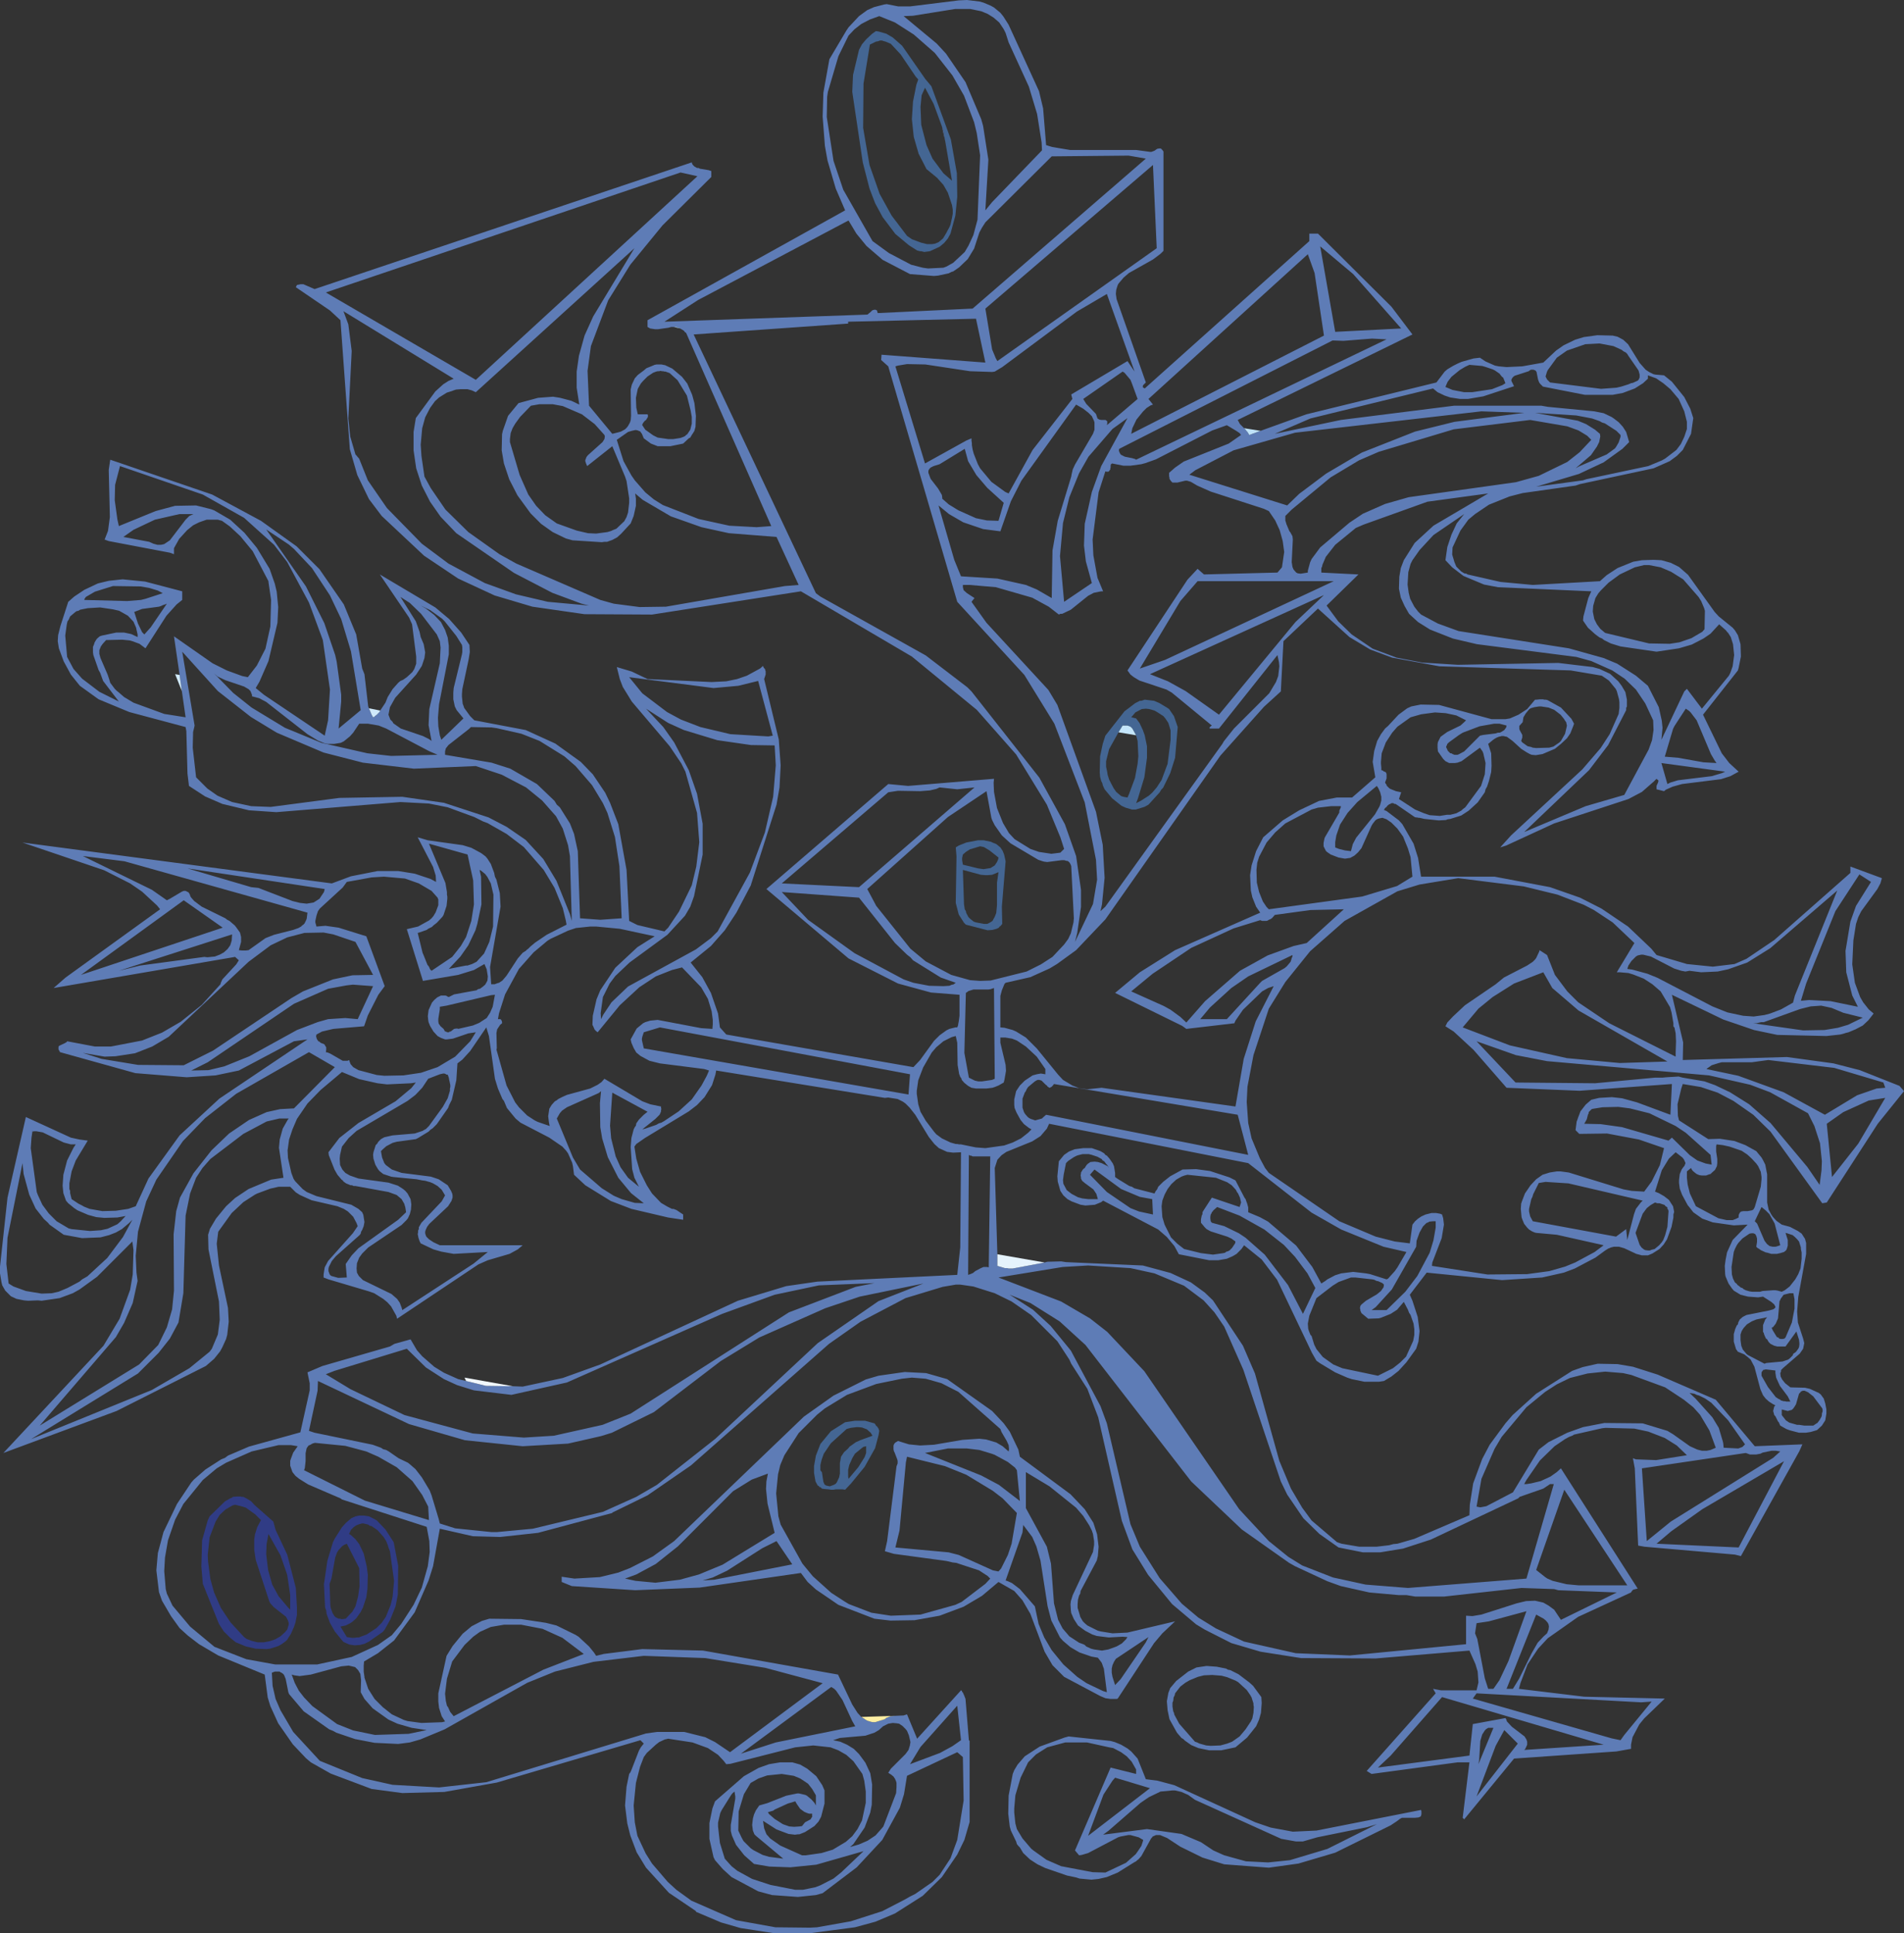 <?xml version="1.0" encoding="UTF-8" standalone="no"?>
<svg xmlns:xlink="http://www.w3.org/1999/xlink" height="257.8px" width="253.9px" xmlns="http://www.w3.org/2000/svg">
  <rect width="100%" height="100%" fill="#333333" stroke="none"/>
  <g transform="matrix(1.0, 0.0, 0.0, 1.0, -78.35, -6.0)">
    <path d="M327.85 123.6 L326.3 122.6 323.1 127.5 319.2 137.15 318.5 139.45 319.6 139.35 322.45 139.5 326.1 140.25 325.35 138.75 324.55 135.65 324.45 132.8 325.1 128.9 325.85 126.8 327.85 123.6 M246.45 63.45 L252.55 61.25 269.9 57.0 271.0 55.55 271.35 55.25 272.1 54.8 Q272.65 54.5 273.25 54.25 L274.85 53.8 275.7 53.7 276.45 54.2 277.7 54.75 278.2 54.85 279.25 54.95 281.35 54.85 284.15 54.35 285.85 52.75 286.85 52.05 288.4 51.3 289.55 50.95 291.35 50.7 293.4 50.75 294.05 50.9 294.8 51.3 295.45 51.9 297.0 54.4 297.8 55.3 298.25 55.6 298.85 55.9 299.1 55.95 300.25 56.05 301.3 56.9 302.95 58.95 303.75 60.5 304.15 61.75 303.85 63.85 302.75 66.0 301.95 66.8 301.0 67.5 298.85 68.45 289.05 70.55 288.45 70.75 281.4 71.75 279.65 72.2 276.9 73.3 275.05 74.55 274.15 75.3 273.1 76.75 272.05 79.0 272.0 79.95 272.3 80.95 272.55 81.55 272.75 81.75 273.2 82.2 273.6 82.45 273.9 82.5 274.05 82.6 278.45 83.6 282.75 84.0 291.7 83.5 292.6 82.7 294.05 81.75 296.15 80.9 297.3 80.7 298.85 80.65 299.9 80.7 301.15 81.05 302.25 81.6 303.45 82.65 307.0 87.6 307.55 88.2 309.4 89.7 309.7 90.05 310.1 90.7 310.45 91.9 310.5 93.55 310.2 95.05 310.1 95.4 305.45 101.3 307.95 106.45 308.95 107.75 310.2 108.9 309.1 109.5 307.85 109.9 302.65 110.55 301.4 110.9 300.5 111.3 300.25 111.5 299.25 111.25 299.25 111.1 299.25 110.8 299.4 110.45 299.45 110.35 299.5 110.15 299.5 110.1 299.45 110.0 299.4 110.0 299.25 109.85 298.9 110.2 297.3 111.6 295.5 112.55 285.6 115.8 279.2 118.75 278.4 119.0 279.85 117.4 289.35 108.6 291.8 105.75 293.0 103.9 294.2 101.2 294.3 100.4 294.3 99.65 294.25 99.25 293.95 98.15 293.8 97.85 292.9 96.75 291.95 96.1 287.8 95.4 270.3 94.85 264.0 93.7 261.05 92.6 258.3 90.95 254.1 87.15 249.5 91.5 249.15 98.2 246.9 100.25 241.1 106.75 225.75 128.6 221.85 132.7 219.3 134.55 218.3 135.15 215.75 136.3 212.45 137.05 212.3 137.2 211.95 138.05 211.75 138.8 211.75 142.65 211.75 143.0 212.3 143.05 213.4 143.35 213.85 143.55 215.15 144.35 216.6 145.8 219.45 149.3 220.1 150.0 221.35 150.75 222.25 151.1 223.35 151.25 225.25 151.05 243.1 153.55 244.2 147.2 245.8 142.2 248.2 137.5 247.45 137.75 246.65 138.2 244.1 140.65 243.1 142.1 242.95 142.45 236.55 143.2 236.0 142.8 227.05 138.4 230.35 135.65 235.05 132.7 246.4 127.7 245.85 126.9 245.35 125.65 245.15 124.75 245.05 122.7 245.25 121.4 245.85 119.5 246.8 117.65 249.4 115.4 251.6 114.05 254.25 112.8 256.6 112.35 258.65 112.35 261.75 109.65 261.4 107.6 261.6 106.15 262.0 104.8 262.5 103.9 263.05 103.15 263.45 102.8 264.85 101.3 266.0 100.45 266.55 100.2 267.8 99.95 270.25 100.0 277.25 101.9 279.1 101.9 279.7 101.8 280.85 101.3 282.0 100.55 283.05 99.3 283.25 99.3 283.7 99.25 284.1 99.25 284.3 99.3 284.5 99.3 284.7 99.35 286.5 100.35 287.9 101.85 288.25 102.5 288.15 102.8 287.75 103.8 287.3 104.45 286.5 105.2 285.7 105.85 284.05 106.55 283.15 106.7 282.6 106.65 282.35 106.55 281.9 106.3 281.2 105.85 280.05 104.8 279.3 104.25 279.05 104.2 278.85 104.15 278.6 104.15 278.2 104.25 277.95 104.35 Q277.65 104.5 277.4 104.7 L276.8 105.2 277.2 106.45 277.25 108.1 277.2 108.95 276.9 110.15 276.65 110.9 276.45 111.25 276.35 111.65 275.4 113.0 274.2 114.1 273.2 114.75 271.75 115.2 271.4 115.25 271.15 115.35 270.2 115.4 268.3 115.2 267.65 115.05 267.5 115.05 267.3 115.0 267.15 115.0 267.0 114.95 264.6 113.3 264.45 113.2 264.3 113.2 264.15 113.1 263.9 113.1 263.75 113.2 263.6 113.25 263.35 113.45 263.25 113.6 263.05 113.75 262.9 114.0 263.25 114.15 264.9 115.4 265.35 115.9 266.85 118.5 267.45 120.4 267.85 122.9 277.65 122.9 285.05 124.3 289.05 125.7 291.9 127.15 295.45 129.55 298.55 132.5 299.25 133.35 303.3 134.55 306.75 134.9 309.65 134.55 311.25 133.85 314.95 131.35 325.1 122.4 325.1 121.55 329.3 123.1 329.1 123.8 328.7 124.55 326.55 127.5 326.15 128.3 325.85 129.2 325.5 131.4 325.35 134.6 325.7 137.05 326.4 138.95 326.8 139.65 327.55 140.6 328.2 141.15 327.5 142.05 326.75 142.75 325.8 143.25 324.85 143.65 324.45 143.75 324.15 143.85 323.75 143.95 321.9 144.15 315.35 144.0 312.25 143.35 308.15 141.95 301.3 138.65 302.8 145.0 302.75 147.35 316.65 146.95 322.85 147.8 326.35 148.7 331.65 150.8 332.25 151.5 328.75 155.85 321.95 166.35 321.35 166.45 314.45 156.9 312.15 154.65 309.5 152.8 307.4 151.7 305.15 150.95 302.75 150.55 302.55 151.15 302.05 153.25 302.1 154.8 302.25 155.4 306.15 157.9 307.7 157.85 309.65 158.15 311.1 158.7 312.55 159.5 313.25 160.35 313.45 160.7 313.75 161.3 314.0 162.6 314.0 166.35 314.2 167.3 314.55 167.95 314.75 168.25 315.25 168.8 315.95 169.3 317.05 169.6 318.1 170.15 318.6 170.5 319.05 171.2 319.2 171.75 319.2 173.2 318.15 178.95 318.0 180.9 318.1 182.35 318.8 184.5 318.95 185.1 318.85 185.6 318.8 185.85 318.35 186.5 316.15 188.4 315.85 188.7 315.85 188.9 315.75 189.1 315.8 189.55 316.0 189.95 316.4 190.45 317.1 191.0 319.05 191.05 319.7 191.2 320.9 191.75 321.15 191.95 321.55 192.5 321.75 193.15 321.9 193.95 321.9 194.5 321.75 195.4 321.3 196.1 320.65 196.7 319.8 196.95 319.15 197.05 318.25 197.05 317.1 196.75 316.8 196.65 316.55 196.55 315.75 196.1 315.55 195.65 315.45 195.55 315.1 194.85 314.95 194.7 314.9 194.5 314.8 194.15 314.9 193.75 314.95 193.55 315.1 193.4 314.8 193.25 314.25 192.9 313.8 192.5 313.45 192.05 313.1 191.25 312.3 188.25 311.8 187.3 311.4 186.95 310.95 186.6 310.1 186.25 309.85 185.9 309.55 184.9 309.55 183.9 309.75 183.2 309.95 182.75 310.1 182.6 310.15 182.35 310.35 181.95 310.75 181.6 311.25 181.35 314.25 180.75 314.8 180.6 314.95 180.5 315.1 180.35 315.1 180.25 314.95 179.95 314.55 179.6 313.45 178.9 312.8 179.0 311.45 178.9 310.45 178.65 309.55 178.1 309.3 177.8 308.85 177.15 308.45 176.2 308.4 175.9 308.35 174.8 308.45 174.05 308.65 173.0 309.4 171.35 311.4 169.3 309.55 169.4 306.75 169.0 305.35 168.5 304.15 167.65 303.65 167.0 303.4 166.7 302.65 165.3 302.35 164.5 302.25 163.75 302.25 163.35 302.35 162.55 302.6 161.95 302.85 161.6 302.95 161.5 303.1 161.15 303.1 161.05 302.9 160.6 302.7 160.35 301.8 159.65 300.9 160.5 299.95 162.05 299.05 164.9 299.55 165.1 300.25 165.5 300.9 166.0 301.45 166.85 301.6 167.6 301.5 167.95 301.5 168.35 301.25 169.6 300.65 171.25 300.2 171.95 299.65 172.55 298.7 173.15 298.1 173.4 297.3 173.4 296.55 173.2 294.95 172.45 294.25 172.25 293.55 172.25 293.15 172.35 293.05 172.4 292.8 172.5 292.4 172.75 291.1 173.7 288.35 175.15 286.9 175.7 284.0 176.35 278.65 176.7 268.6 175.7 266.35 178.65 266.7 179.45 267.4 181.6 267.65 183.5 267.5 184.9 267.2 185.85 265.9 187.65 264.85 188.8 263.9 189.55 262.9 190.15 262.25 190.25 260.3 190.25 258.6 189.9 258.0 189.7 256.4 189.0 254.4 187.8 253.9 187.45 253.3 186.4 248.65 176.65 246.6 173.95 244.25 172.05 243.9 172.55 243.25 173.2 242.75 173.5 241.95 173.85 240.8 174.05 239.6 174.05 235.55 173.25 234.95 172.15 233.95 170.95 232.8 169.95 225.45 166.1 225.2 166.3 224.35 166.65 223.1 166.75 222.45 166.65 221.25 166.2 220.7 165.9 220.15 165.4 219.75 164.8 219.4 163.55 219.35 162.85 219.55 160.85 220.25 160.0 220.9 159.55 221.65 159.25 222.8 159.1 223.95 159.1 225.1 159.5 225.35 159.65 225.6 159.8 225.75 160.0 225.95 160.1 226.3 160.5 226.75 161.15 226.85 161.4 226.9 161.5 227.05 162.4 227.05 162.95 227.4 163.2 228.95 164.15 229.3 164.25 229.6 164.45 232.3 165.15 232.45 164.85 232.65 164.6 232.8 164.25 233.45 163.6 234.4 162.85 236.05 161.95 237.85 161.9 239.7 162.15 242.3 163.0 243.1 163.4 244.3 165.7 244.45 165.9 244.55 166.2 244.65 166.45 244.8 167.0 244.8 167.65 246.35 168.3 247.45 168.9 251.2 172.1 253.35 174.95 254.55 177.15 255.1 176.8 255.35 176.6 256.4 176.05 257.2 175.8 258.8 175.6 260.5 175.8 261.05 175.9 263.25 176.6 263.45 176.5 264.35 175.5 264.7 175.0 265.9 172.95 262.85 172.25 257.2 169.95 253.25 167.7 244.8 161.1 218.25 155.85 217.95 156.5 217.1 157.5 216.0 158.2 212.55 159.6 211.9 160.05 211.35 160.65 211.0 161.75 211.35 173.25 211.35 174.8 212.35 175.1 212.65 175.1 212.85 175.15 213.4 175.15 217.65 174.35 218.0 174.25 219.85 174.2 220.5 174.3 230.75 174.75 234.45 175.75 237.15 177.0 239.0 178.35 240.1 179.4 244.1 185.45 245.7 189.15 248.95 200.8 250.5 204.5 252.0 207.05 253.25 208.75 256.65 211.65 257.25 211.85 259.6 212.25 261.9 212.25 263.6 212.05 264.15 211.9 264.7 211.85 266.95 211.2 274.3 208.05 274.35 206.65 274.8 203.8 276.0 200.55 277.0 198.65 279.1 195.8 280.05 194.7 283.2 191.85 288.0 188.8 289.4 188.3 291.4 187.85 294.05 187.9 296.1 188.25 299.4 189.3 307.15 192.65 312.35 198.85 318.7 198.6 318.3 199.5 310.5 213.5 309.7 213.3 297.65 212.25 296.8 212.1 296.35 201.8 296.1 200.45 296.5 200.6 299.2 200.7 303.3 200.05 301.95 198.75 300.35 197.75 298.15 196.9 296.3 196.5 292.45 196.4 292.0 196.45 288.25 197.3 288.0 197.45 287.6 197.6 287.05 197.9 285.65 198.85 283.7 200.75 281.9 203.35 281.6 203.9 281.9 203.9 282.55 203.8 283.8 203.5 285.1 202.9 285.95 202.3 286.5 201.8 296.75 217.85 296.65 217.85 296.25 217.95 296.1 218.0 295.9 218.25 295.85 218.35 288.8 221.6 284.75 224.45 283.45 225.85 282.05 227.95 281.1 230.45 280.9 231.2 289.6 232.25 300.35 232.5 297.6 235.15 296.95 235.95 296.05 237.65 295.85 238.65 295.85 239.2 293.9 239.55 280.25 240.5 273.6 248.6 273.4 248.4 274.3 241.0 272.75 241.0 261.25 242.55 260.6 242.15 269.8 231.8 269.45 231.2 270.5 231.4 275.25 231.4 275.5 230.35 275.4 228.9 275.1 227.9 274.3 226.1 261.8 227.15 251.85 227.1 246.45 226.25 242.55 225.1 239.0 223.3 237.85 222.6 234.65 219.9 231.45 216.0 229.35 212.6 227.95 208.8 224.8 195.0 223.35 191.2 221.2 187.85 220.95 187.3 219.35 184.85 215.85 181.35 213.25 179.55 211.0 178.45 208.15 177.55 206.4 177.3 205.8 177.3 204.05 177.6 199.1 179.1 193.1 182.25 188.9 185.2 170.5 201.4 164.7 205.4 160.0 207.7 160.0 207.75 150.1 210.4 145.05 210.95 141.4 210.85 137.0 209.85 136.1 214.85 135.5 216.75 133.65 221.0 130.9 224.75 128.75 226.45 126.9 227.55 126.85 228.1 126.85 228.9 126.95 229.6 126.95 229.7 127.45 231.2 128.3 232.55 129.4 233.65 130.6 234.6 132.2 235.35 132.7 235.5 134.55 235.75 137.3 235.65 137.7 235.55 137.25 234.85 136.9 233.75 136.8 232.9 136.8 231.8 137.9 226.8 138.7 225.5 140.05 223.85 141.25 222.85 142.6 222.15 143.6 221.85 147.85 221.9 151.15 222.4 152.55 222.75 155.1 224.0 155.5 224.25 156.9 225.55 157.55 226.35 157.85 226.8 158.85 226.55 164.0 225.9 172.1 226.1 190.1 229.3 192.0 233.3 192.7 234.4 193.2 234.95 193.3 235.0 193.75 235.3 194.0 235.45 194.5 235.6 194.75 235.65 195.05 235.65 196.35 235.25 196.5 235.1 197.1 234.85 197.7 234.8 198.85 234.75 199.3 234.6 200.65 237.85 206.5 231.4 206.6 231.45 206.65 231.6 206.75 231.7 206.95 232.15 207.1 232.55 207.55 238.05 207.65 238.15 207.65 248.95 206.95 251.35 206.0 253.3 203.95 256.3 201.4 258.8 197.7 261.15 195.1 262.25 192.35 263.0 186.25 263.8 181.65 263.8 177.1 263.1 174.5 262.35 171.2 260.95 171.1 260.8 167.55 258.4 164.5 255.05 163.25 253.0 162.4 250.75 162.0 249.15 161.7 246.75 161.9 244.25 162.25 242.55 162.4 242.35 162.5 242.15 163.55 239.45 163.8 239.0 164.2 238.5 163.75 238.05 144.6 243.7 137.6 244.95 132.0 245.1 127.9 244.55 122.45 242.5 119.8 241.0 119.15 240.45 117.4 238.6 115.45 235.8 114.4 233.5 114.05 232.35 113.65 229.3 107.45 226.75 104.9 225.25 103.4 224.1 102.3 223.1 101.15 221.5 99.95 219.45 99.55 218.3 99.2 215.4 99.4 213.1 100.15 210.3 101.95 206.55 103.85 203.7 104.2 203.3 105.75 201.95 107.85 200.6 108.35 200.4 108.75 200.1 111.55 198.9 118.4 197.0 119.65 191.4 119.65 190.45 119.35 189.0 121.35 188.15 130.35 185.55 130.95 185.2 133.1 184.6 133.95 186.05 134.65 186.85 136.25 188.25 137.55 189.05 139.45 189.9 140.5 190.15 143.15 190.8 146.75 190.85 148.05 190.9 153.4 189.75 158.4 187.95 176.75 179.45 183.2 177.5 187.35 176.9 206.0 176.0 206.4 172.35 206.5 159.65 205.45 159.7 204.65 159.6 203.55 159.1 202.95 158.55 202.2 157.6 200.4 154.65 199.65 153.7 199.1 153.15 198.75 152.9 198.05 152.55 196.8 152.35 196.35 152.4 173.85 148.75 173.75 149.3 173.3 150.7 172.3 152.3 171.3 153.35 170.2 154.2 164.35 157.75 163.2 158.55 162.95 158.9 163.2 160.5 163.7 162.25 164.6 164.05 165.3 165.15 166.5 166.4 167.35 166.9 167.95 167.2 168.15 167.2 168.55 167.35 169.45 167.95 169.45 168.65 167.45 168.35 162.55 167.2 159.8 166.15 156.4 164.05 154.9 162.65 154.75 161.5 154.65 161.05 154.1 159.8 153.85 159.45 153.35 158.9 151.6 157.7 147.75 155.7 147.1 155.15 145.95 153.75 145.55 152.8 145.35 152.55 144.75 151.15 144.35 149.85 143.55 144.15 143.2 143.0 141.05 146.15 140.0 147.3 139.35 147.8 139.2 150.05 138.6 152.65 138.25 153.35 138.1 153.75 136.6 155.9 136.05 156.45 135.75 156.65 135.5 156.9 134.1 157.75 133.8 157.9 131.25 158.25 130.7 158.4 129.85 158.85 129.8 158.9 129.4 159.25 129.15 159.5 129.3 160.35 129.6 161.1 129.8 161.35 130.6 161.95 131.9 162.4 135.8 162.9 136.85 163.25 137.75 163.85 138.05 164.05 138.5 164.8 138.65 165.15 138.7 165.4 138.7 165.7 138.55 166.15 138.1 166.85 135.6 169.2 135.3 169.6 135.1 170.05 135.05 170.25 135.05 170.45 135.1 170.65 135.2 170.9 135.55 171.25 136.15 171.65 137.0 172.05 148.05 172.05 147.4 172.6 146.3 173.2 143.4 174.05 142.15 174.6 131.3 181.85 131.2 181.45 130.5 180.2 130.0 179.65 129.45 179.2 128.25 178.45 127.55 178.2 122.15 176.6 121.5 176.35 121.5 175.95 121.65 175.0 122.1 174.15 125.4 170.45 126.05 169.5 125.9 169.1 125.45 168.25 124.75 167.55 124.2 167.2 123.35 166.85 119.9 166.05 118.35 165.35 117.8 165.0 117.05 164.25 115.5 164.25 114.4 164.5 112.65 165.15 112.35 165.3 110.8 166.3 109.25 167.75 107.45 170.25 107.25 171.85 107.55 174.75 108.75 180.4 108.85 182.25 108.65 184.0 108.5 184.55 108.0 185.65 107.7 186.2 106.9 187.2 105.8 188.15 93.9 194.15 78.8 199.75 92.15 185.45 94.3 181.85 95.7 178.0 96.05 175.95 96.15 172.7 96.0 171.55 91.3 176.25 88.95 177.95 88.05 178.45 86.3 179.1 83.9 179.45 83.4 179.4 82.1 179.45 81.55 179.4 80.55 179.2 79.8 178.85 79.05 178.1 78.65 177.4 78.55 177.0 78.35 175.8 78.35 174.9 79.35 165.7 81.8 154.95 87.8 157.7 88.95 157.95 90.05 158.1 88.45 160.75 87.9 162.2 87.6 163.8 87.6 164.55 87.7 164.8 87.7 165.1 87.9 165.9 88.8 166.5 89.3 166.75 89.55 166.9 90.3 167.2 92.0 167.5 93.8 167.45 95.45 167.2 96.45 166.85 98.15 163.15 102.3 157.4 107.6 152.5 119.35 144.6 117.55 144.85 110.2 148.75 107.1 149.4 103.25 149.65 96.4 149.1 86.35 146.3 86.25 146.1 86.15 145.95 86.15 145.6 86.2 145.5 86.25 145.45 87.0 145.1 87.25 144.95 87.3 144.85 91.0 145.55 93.15 145.55 97.3 144.75 99.95 143.7 102.45 142.25 105.25 140.0 107.75 137.25 107.8 137.05 108.0 136.6 109.85 134.6 110.2 134.05 109.7 133.6 85.5 137.75 87.1 136.35 99.7 127.25 99.3 126.75 97.3 124.9 95.7 123.8 92.25 122.05 81.35 118.35 122.6 123.8 125.15 122.85 128.7 122.15 131.45 122.15 133.65 122.5 135.75 123.2 136.5 123.6 136.45 122.75 136.1 121.6 134.05 117.65 135.4 118.05 140.05 118.7 141.2 119.05 142.5 119.75 143.1 120.2 143.35 120.5 143.8 121.2 144.25 122.4 144.35 122.9 144.55 123.3 145.0 125.1 145.1 126.9 143.7 134.95 143.85 137.25 144.3 137.25 144.7 137.1 144.9 137.05 145.35 136.75 145.9 136.1 147.4 133.8 148.05 133.05 148.45 132.8 148.6 132.65 148.8 132.5 149.1 132.2 149.7 131.7 151.25 130.65 153.9 129.3 153.8 128.75 153.4 127.1 152.3 124.4 150.85 122.0 148.2 118.95 145.9 117.2 143.35 115.75 142.8 115.55 141.6 114.95 138.05 113.65 135.55 113.15 131.75 112.95 115.2 114.3 111.55 114.05 108.0 113.2 105.7 112.2 103.55 110.8 103.35 109.15 103.2 103.5 103.1 102.95 95.6 100.95 91.5 99.25 89.0 97.45 87.8 95.95 86.85 94.2 86.2 92.45 86.05 91.5 86.1 90.7 86.4 89.5 87.45 86.25 88.25 85.55 89.6 84.65 91.4 83.8 92.85 83.45 94.7 83.25 97.7 83.55 102.65 84.85 102.65 86.0 101.9 86.6 100.55 88.1 97.75 92.45 96.95 91.85 96.0 91.5 95.65 91.4 94.65 91.3 92.5 91.35 92.05 91.85 91.8 92.2 91.6 92.7 91.6 93.2 91.75 93.75 92.7 95.95 92.95 96.7 93.05 97.05 93.65 97.85 93.9 98.1 94.15 98.3 94.9 98.95 96.15 99.7 100.25 101.2 103.1 101.65 102.6 98.15 102.3 96.0 101.55 90.85 106.7 94.45 108.6 95.4 110.65 96.15 111.4 96.3 112.6 94.75 113.75 92.5 114.4 89.55 114.5 86.0 114.15 83.6 114.15 83.5 112.05 79.5 110.4 77.5 109.0 76.2 107.95 75.45 107.4 75.3 106.15 75.3 105.9 75.3 104.9 75.65 104.1 76.05 103.3 76.7 102.25 77.85 101.55 79.1 101.55 79.9 101.0 79.7 92.85 78.15 92.3 77.95 92.75 76.8 93.0 74.95 92.85 68.65 93.05 67.3 106.65 71.95 113.15 75.45 117.9 78.85 120.95 81.9 124.2 86.6 125.85 90.6 126.65 95.15 126.95 95.9 127.45 100.2 127.55 100.45 127.9 101.3 128.1 101.65 128.25 101.6 128.4 101.45 128.55 101.35 128.95 100.95 129.05 100.75 129.75 99.7 130.05 98.95 130.7 97.9 131.45 97.05 131.75 96.8 132.1 96.65 132.6 96.3 133.2 95.75 133.35 95.6 133.6 95.2 133.85 94.5 133.85 93.8 133.85 93.55 133.3 89.25 132.9 88.35 129.0 82.6 136.4 87.0 138.25 88.55 139.85 90.35 140.95 92.0 141.0 92.95 140.85 93.9 140.0 97.9 139.95 98.55 139.95 98.9 140.05 99.85 140.15 100.1 140.25 100.4 141.05 101.5 141.6 102.05 148.45 103.35 152.4 105.15 155.8 107.6 157.4 109.25 159.05 111.7 159.7 113.05 160.8 115.9 161.9 122.0 162.25 128.8 163.35 129.35 166.95 130.2 167.45 129.7 168.9 127.55 170.6 124.05 171.2 121.55 171.6 118.3 171.3 114.4 169.75 108.9 169.2 107.8 167.65 105.5 162.6 99.55 161.4 97.6 161.0 96.55 160.6 94.95 162.6 95.55 164.7 96.55 173.25 96.95 175.2 96.85 176.65 96.55 177.95 96.1 179.7 95.15 180.1 94.8 180.2 95.05 180.35 95.2 180.4 95.35 180.4 95.4 180.45 95.5 180.45 95.95 180.25 96.55 182.2 104.6 182.45 108.05 182.3 111.0 181.9 113.3 178.5 123.95 178.5 124.0 176.55 127.7 175.0 130.05 173.15 132.15 170.45 134.35 172.0 136.3 173.15 138.4 174.1 141.15 174.35 143.0 175.2 143.95 200.15 148.3 201.05 147.35 202.9 144.8 203.65 144.05 204.55 143.4 204.95 143.2 205.75 143.0 206.0 143.0 206.1 142.75 206.15 142.45 206.2 142.2 206.3 141.45 206.3 138.65 202.5 138.35 198.1 137.15 191.5 133.8 180.55 124.55 196.8 110.55 199.45 110.8 210.9 109.85 210.85 110.4 210.9 111.6 211.3 113.75 212.1 115.75 212.9 117.1 213.65 117.9 215.75 119.2 216.9 119.6 218.55 119.85 219.75 119.7 220.25 119.2 219.75 117.65 217.95 113.3 213.85 106.6 208.6 100.65 199.95 93.55 185.15 84.85 165.3 87.95 156.3 87.9 149.35 86.9 144.3 85.4 139.45 83.15 134.9 80.1 129.25 74.8 127.55 72.55 126.0 69.35 125.0 65.9 123.75 48.7 122.35 47.4 117.8 44.3 117.95 44.0 118.45 43.9 118.6 43.9 118.8 43.9 120.3 44.55 170.6 27.65 170.65 27.85 170.75 28.0 170.95 28.2 171.3 28.4 171.5 28.4 171.7 28.5 172.9 28.7 173.0 28.75 173.2 28.8 173.2 29.6 166.7 36.05 162.4 41.3 159.45 46.05 157.15 52.15 156.7 55.45 156.9 60.1 160.0 63.85 160.8 63.65 161.15 63.55 161.7 63.25 161.95 63.0 162.1 62.8 162.35 62.35 162.45 62.05 162.5 61.45 162.45 57.95 162.6 57.3 163.0 56.45 163.4 56.0 164.2 55.4 164.55 55.1 164.8 55.0 165.05 54.9 165.65 54.65 165.9 54.6 166.55 54.6 167.05 54.7 168.0 55.15 169.3 56.25 170.0 57.15 170.65 58.65 170.95 59.75 171.15 61.45 171.1 62.9 170.95 63.45 170.8 63.7 170.7 63.85 170.6 64.0 170.4 64.35 170.2 64.45 169.45 65.15 167.75 65.5 166.4 65.5 166.05 65.5 165.15 65.15 164.2 64.45 163.95 63.85 163.8 63.65 163.75 63.55 163.4 63.4 163.2 63.35 163.05 63.35 162.6 63.45 162.1 63.6 160.6 64.65 161.5 67.5 162.55 69.4 163.0 70.05 164.4 71.65 165.55 72.6 166.75 73.35 171.5 75.2 175.6 76.1 179.25 76.3 181.2 76.15 169.85 50.4 169.65 50.25 169.55 50.1 169.05 49.8 168.95 49.75 168.5 49.6 168.2 49.6 167.85 49.6 167.5 49.7 166.1 49.9 165.7 49.9 165.05 49.8 164.7 49.6 164.7 48.7 191.05 34.05 189.8 31.15 188.7 27.4 188.35 25.45 188.05 21.55 188.15 18.35 188.95 13.9 191.2 10.1 191.5 9.65 192.9 8.15 194.0 7.35 194.9 6.95 196.25 6.6 196.6 6.55 198.1 6.85 199.75 6.85 206.2 6.05 207.3 6.0 208.95 6.2 209.5 6.35 210.45 6.75 210.9 7.0 211.75 7.7 212.15 8.2 212.85 9.3 216.9 18.15 217.45 20.45 217.85 25.35 218.65 25.6 221.05 26.0 229.85 26.0 231.7 26.25 231.9 26.25 232.3 26.1 232.65 25.85 232.9 25.8 233.0 25.8 233.15 25.8 233.35 26.0 233.5 26.2 233.5 39.45 233.1 39.85 232.1 40.6 228.9 42.4 228.2 43.0 227.6 43.7 227.45 43.9 227.35 44.15 227.2 44.65 227.15 45.2 227.25 45.9 231.15 57.0 230.8 57.35 230.75 57.45 230.75 57.65 231.0 57.8 252.95 38.15 252.95 37.15 254.1 37.15 263.9 46.9 266.7 50.6 243.4 62.0 243.7 62.55 244.25 63.1 244.4 63.25 244.6 63.5 244.7 63.6 244.85 63.85 244.95 64.0 246.45 63.45 M281.6 61.05 L275.9 60.85 251.05 63.7 242.85 66.05 237.75 68.7 236.95 69.3 250.0 73.4 251.6 71.85 255.2 69.15 259.95 66.35 267.05 63.55 272.3 62.25 281.6 61.05 M274.3 54.65 L273.75 54.9 273.0 55.35 271.9 56.25 271.4 56.9 271.2 57.35 271.1 57.6 272.05 58.0 273.6 58.3 274.65 58.3 277.3 57.9 278.7 57.35 279.1 57.1 278.8 56.35 278.65 56.25 278.4 55.95 278.35 55.85 277.7 55.4 277.4 55.25 276.35 54.9 276.0 54.8 274.3 54.65 M282.95 55.35 L282.85 55.3 282.5 55.3 282.4 55.35 282.2 55.5 280.35 56.1 280.2 56.2 280.05 56.35 279.9 56.6 279.9 56.8 280.0 57.0 280.25 57.5 276.15 58.85 274.1 59.2 273.05 59.2 271.75 59.0 271.0 58.75 270.05 58.3 269.45 57.8 253.1 61.8 248.35 63.85 257.15 62.0 272.25 60.1 283.9 60.1 284.75 60.25 290.95 60.85 292.2 61.1 293.25 61.6 293.55 61.8 294.2 62.3 294.75 62.9 295.2 63.6 295.6 64.95 294.7 65.85 292.2 67.65 288.9 69.2 283.2 70.9 289.45 70.05 289.9 69.9 298.15 68.15 299.95 67.4 300.4 67.15 301.9 66.0 302.5 65.2 302.95 64.25 303.3 63.2 303.3 62.25 302.95 60.85 302.2 59.2 301.1 57.9 300.15 57.1 299.2 56.45 298.1 56.05 298.1 56.5 297.45 57.1 296.35 57.8 294.75 58.4 293.4 58.65 289.7 58.65 284.35 57.6 284.1 57.55 284.0 57.45 283.9 57.35 283.75 57.2 283.6 57.0 283.45 56.6 283.25 55.6 283.15 55.45 283.0 55.35 282.95 55.35 M253.65 42.4 L252.75 39.9 231.5 59.2 232.1 59.95 231.8 60.05 231.25 60.4 230.75 60.9 229.9 61.95 229.35 63.1 229.2 63.85 254.9 50.75 253.65 42.4 M258.8 42.55 L254.4 38.85 256.4 50.25 265.2 49.8 258.8 42.55 M327.55 152.75 L324.15 154.3 321.95 155.85 322.65 162.95 326.15 158.5 329.75 152.4 327.55 152.75 M329.75 151.05 L329.5 150.35 322.95 148.4 314.15 147.35 311.95 147.65 307.95 147.65 307.55 147.75 306.6 148.05 306.25 148.3 306.1 148.4 305.9 148.55 310.15 149.45 316.2 151.65 321.7 154.65 326.0 152.05 328.6 151.15 329.75 151.05 M326.75 141.7 L324.15 141.05 322.6 140.4 321.2 140.1 319.8 140.2 318.4 140.55 313.55 142.3 313.2 142.3 312.55 142.45 312.15 142.45 318.8 143.4 321.65 143.35 323.45 143.05 324.8 142.65 326.75 141.7 M280.5 70.3 L283.55 69.45 287.35 67.6 289.0 66.3 290.55 64.65 290.0 64.1 288.85 63.4 287.35 62.85 282.4 62.0 272.2 63.25 262.2 66.25 259.55 67.4 255.8 69.65 250.6 73.95 249.75 74.8 249.75 74.95 249.75 75.4 249.9 75.9 250.3 76.85 250.4 76.95 250.7 77.5 250.75 77.95 250.6 80.95 250.7 81.6 250.85 81.95 251.2 82.35 251.4 82.45 251.8 82.5 252.75 82.35 252.75 82.1 253.05 81.0 253.25 80.55 254.4 79.0 258.3 75.7 260.1 74.5 263.05 73.2 266.2 72.3 280.5 70.3 M205.35 16.05 L203.0 13.05 200.2 10.6 197.7 9.0 195.6 8.15 194.35 8.6 193.2 9.2 192.3 9.9 191.5 10.75 190.15 13.5 188.75 18.25 188.65 18.9 188.6 21.6 189.5 27.45 190.8 31.3 194.7 38.15 196.9 39.75 199.85 41.3 201.4 41.7 202.1 41.8 204.15 41.7 204.55 41.55 205.45 41.05 207.0 39.6 207.5 38.75 208.15 37.35 208.7 35.3 209.05 26.7 208.6 23.75 208.25 22.3 206.9 18.75 205.35 16.05 M211.6 9.0 L210.85 8.35 210.05 7.85 209.2 7.5 207.75 7.2 205.7 7.2 200.1 8.1 198.85 8.15 203.25 11.8 204.5 13.15 207.1 16.95 209.2 21.9 209.45 22.8 210.15 27.3 209.75 34.05 210.65 32.95 217.3 26.05 217.25 25.0 216.65 21.2 215.55 17.55 212.85 11.65 212.45 10.4 212.2 9.9 211.6 9.0 M296.35 81.65 L294.35 82.6 292.85 83.7 291.85 84.7 291.5 85.1 291.1 85.75 290.8 86.8 290.75 87.55 290.95 88.55 291.3 89.25 291.75 89.85 292.4 90.4 298.25 91.8 301.0 91.85 302.3 91.65 303.9 91.1 305.35 90.25 305.65 89.9 305.7 87.45 305.6 87.1 305.2 86.15 304.85 85.6 302.8 83.25 301.2 82.25 299.8 81.65 298.25 81.35 297.6 81.35 296.35 81.65 M290.65 61.8 L288.55 61.4 283.05 61.05 288.75 62.1 289.85 62.55 291.05 63.3 291.7 63.85 291.75 64.2 291.6 64.95 291.3 65.55 290.5 66.7 288.45 68.45 288.9 68.2 292.6 66.6 293.7 65.8 293.85 65.6 294.2 65.0 294.45 64.25 294.45 64.0 293.9 63.45 292.35 62.45 292.0 62.35 291.65 62.15 290.65 61.8 M294.85 52.85 L294.6 52.65 293.5 52.15 291.65 51.8 289.75 51.9 287.3 52.75 285.95 53.7 284.75 55.35 284.65 55.55 284.45 56.2 284.6 56.5 284.65 56.6 284.95 56.9 285.05 57.0 291.85 57.85 293.9 57.7 294.55 57.55 295.5 57.25 295.85 57.1 296.1 57.05 296.65 56.8 296.75 56.75 296.85 56.65 296.9 56.55 296.95 56.45 297.0 56.3 297.0 55.95 296.85 55.4 295.5 53.45 295.35 53.2 295.15 53.0 294.85 52.85 M276.25 83.95 L273.5 82.8 272.0 81.65 271.1 80.7 271.35 78.95 271.9 77.3 272.6 75.8 273.6 74.55 269.5 77.35 267.65 79.35 266.7 80.7 266.45 81.2 266.15 82.3 266.05 83.95 266.2 85.05 266.4 85.85 266.95 86.9 267.45 87.55 267.85 87.95 270.1 89.15 272.85 90.15 287.55 92.45 292.2 93.75 294.0 94.5 296.5 96.1 298.1 97.45 299.55 100.3 299.95 102.1 300.05 103.05 299.9 104.65 302.95 98.2 303.3 97.85 305.3 100.5 308.9 96.1 309.1 95.7 309.4 94.85 309.6 93.35 309.45 91.9 309.15 90.95 308.8 90.4 308.65 90.25 308.5 90.05 307.6 89.25 306.45 90.5 305.5 91.15 303.95 91.95 302.25 92.45 299.25 92.9 294.45 92.2 293.15 91.8 292.25 91.35 292.0 91.15 291.65 91.0 291.1 90.6 290.1 89.7 289.45 88.75 289.5 88.2 290.15 85.75 290.55 84.85 278.1 84.3 276.25 83.95 M251.1 88.95 L254.9 85.35 231.7 95.9 234.1 96.85 236.45 98.15 240.9 101.3 251.1 88.95 M243.65 63.75 L243.2 63.45 242.95 63.3 241.95 62.7 240.0 63.4 232.5 67.25 231.1 67.75 230.55 67.9 229.1 68.1 228.15 68.1 226.65 67.8 226.5 67.9 226.45 68.1 226.45 68.35 226.4 68.5 226.4 68.65 226.3 68.7 226.3 68.8 226.25 68.8 226.15 68.9 225.9 68.9 225.75 68.85 224.85 71.65 224.05 77.95 224.15 80.05 224.7 83.05 225.45 84.85 225.2 84.85 224.2 85.05 223.45 85.45 221.15 87.3 220.0 87.85 219.75 87.85 219.55 87.95 218.2 86.9 216.0 85.7 211.15 84.3 207.65 84.0 206.75 84.0 206.75 84.3 206.85 84.7 207.3 85.1 208.3 85.75 207.9 86.25 209.9 89.05 218.15 98.0 219.35 100.0 224.5 114.25 225.4 118.65 225.65 123.05 225.3 126.6 225.1 127.5 225.75 126.9 241.35 105.2 241.55 104.85 242.9 103.15 247.6 98.45 248.5 96.95 248.8 96.15 248.95 94.85 248.9 94.3 248.7 93.35 240.9 103.15 239.7 103.15 239.65 103.1 239.65 103.0 239.7 102.95 239.8 102.85 239.95 102.75 234.6 98.35 233.9 97.95 230.3 96.75 229.55 96.3 229.1 95.95 228.7 95.4 236.7 83.3 238.05 81.85 238.9 82.6 248.7 82.35 249.3 81.65 249.6 79.6 249.4 78.15 249.0 76.7 248.4 75.4 247.55 74.15 246.9 73.85 239.8 71.55 238.0 70.75 237.15 70.25 236.65 70.1 236.4 70.1 235.35 70.35 234.7 70.35 234.5 70.15 234.3 69.85 234.3 69.7 234.25 69.5 234.25 69.05 235.05 68.35 236.2 67.55 242.2 65.15 243.85 64.0 243.65 63.75 M257.5 51.45 L256.05 51.4 227.6 65.85 227.55 66.05 227.6 66.25 227.75 66.55 227.85 66.65 228.35 66.9 229.35 67.1 229.5 67.15 229.7 67.2 229.85 67.3 263.25 51.25 261.3 51.15 257.5 51.45 M276.8 71.8 L268.7 72.9 260.2 75.95 259.15 76.4 256.4 78.65 255.15 80.25 254.7 81.3 254.65 81.55 254.55 81.75 254.55 82.35 259.5 82.6 255.25 86.75 256.8 88.85 258.6 90.6 261.4 92.5 264.6 93.7 268.0 94.35 272.75 94.65 286.15 94.4 290.75 94.95 291.65 95.2 293.05 95.85 294.15 96.85 294.6 97.45 295.1 98.3 295.3 99.3 295.3 100.2 295.2 100.4 295.2 100.7 292.8 105.35 290.25 108.7 281.6 116.95 289.8 113.5 294.95 112.0 298.2 105.95 298.65 104.7 298.85 103.35 298.8 102.05 297.75 99.8 296.5 97.95 295.0 96.5 293.35 95.4 290.55 94.15 288.55 93.6 275.3 91.9 272.1 91.15 269.05 89.95 267.45 88.95 266.25 87.85 265.65 86.8 265.15 85.7 264.9 84.5 264.95 82.9 265.15 81.75 265.55 80.7 267.0 78.4 269.5 76.1 276.8 71.8 M204.4 24.85 L203.95 22.85 204.2 23.65 204.4 24.85 M202.45 68.35 L202.35 68.45 202.2 68.65 202.15 68.8 202.15 69.05 202.45 69.85 203.45 71.15 203.95 72.0 204.0 72.35 204.0 72.5 204.85 73.25 206.15 74.05 208.5 75.1 209.95 75.4 211.5 75.45 212.2 73.05 210.0 71.05 208.55 69.35 207.45 67.5 207.0 65.85 203.65 67.9 202.85 68.15 202.45 68.35 M191.45 48.9 L191.45 49.15 170.85 50.6 187.15 85.1 187.75 85.55 201.8 93.4 207.35 97.65 207.9 98.2 216.95 109.7 220.35 115.9 221.85 120.15 222.5 124.65 222.5 126.95 222.0 130.4 221.7 131.6 224.1 126.55 224.65 123.3 224.5 120.65 223.0 113.0 218.95 102.5 214.95 96.0 206.0 86.25 196.8 54.85 195.85 54.0 195.9 53.4 195.9 53.3 209.75 54.35 208.5 48.5 191.45 48.9 M171.35 29.5 L169.1 29.0 121.8 45.0 141.8 56.65 171.35 29.5 M225.95 45.2 L221.95 47.55 212.0 54.95 211.0 55.55 210.65 55.6 207.7 55.5 201.75 54.6 199.3 54.55 198.1 54.75 197.75 54.85 201.7 67.8 207.2 64.75 207.9 64.45 207.9 64.75 207.95 65.1 207.95 65.35 208.05 65.95 208.2 66.5 208.75 67.9 209.05 68.45 210.55 70.25 212.4 71.6 212.85 71.8 216.05 66.0 221.35 59.2 221.2 58.6 228.7 54.15 229.65 55.55 225.95 45.2 M232.6 39.1 L232.1 28.0 209.75 47.15 210.65 52.6 211.15 53.8 211.35 54.15 232.6 39.1 M209.3 36.35 L208.95 37.0 208.25 39.15 207.4 40.55 206.25 41.65 205.45 42.2 205.25 42.25 204.85 42.45 203.45 42.75 202.9 42.8 199.7 42.55 196.05 40.65 193.9 38.8 192.55 37.15 191.5 35.4 171.45 46.0 166.95 48.9 194.0 47.95 194.1 47.9 194.2 47.8 194.45 47.6 194.65 47.4 194.75 47.35 194.95 47.3 195.1 47.3 195.2 47.35 195.3 47.4 195.35 47.6 195.4 47.75 208.05 47.15 231.15 27.15 228.85 26.75 218.6 26.85 209.75 35.65 209.3 36.35 M238.05 83.5 L235.75 86.15 230.35 95.15 233.7 94.0 256.2 83.5 238.05 83.5 M226.7 63.2 L223.5 66.9 222.25 69.1 220.95 72.3 220.1 75.75 219.7 80.15 220.25 86.25 223.95 83.75 223.15 80.85 222.9 78.75 223.0 75.85 223.95 71.6 225.2 68.15 228.7 61.75 226.7 63.2 M223.5 61.05 L222.8 60.5 221.85 59.95 214.55 70.1 213.15 72.85 211.75 76.85 209.45 76.55 206.8 75.65 204.9 74.55 203.5 73.4 205.6 80.65 206.5 82.85 211.35 83.15 215.15 84.0 216.6 84.6 218.6 85.75 218.7 79.4 219.4 75.45 221.2 69.55 221.25 69.25 221.4 68.6 221.7 67.95 224.1 63.85 224.3 63.3 224.3 63.0 224.3 62.35 224.25 62.15 223.95 61.5 223.5 61.05 M228.3 55.7 L228.05 55.55 222.8 59.2 223.2 59.85 224.5 61.2 224.7 61.8 224.95 61.95 225.2 62.0 225.5 62.0 225.6 62.0 225.75 62.0 225.85 62.05 225.95 62.15 226.0 62.15 226.0 62.5 225.95 62.7 230.05 59.2 229.3 57.15 229.1 56.65 228.3 55.7 M162.25 96.3 L164.0 98.45 167.3 100.95 169.15 101.95 171.75 102.95 175.75 103.9 180.8 104.2 181.4 104.1 179.45 96.8 176.8 97.45 173.5 97.75 162.25 96.3 M163.15 72.5 L163.15 73.45 162.85 74.8 162.45 75.8 161.2 77.15 160.65 77.65 160.0 78.0 159.3 78.25 158.95 78.25 158.6 78.3 154.7 78.05 153.8 77.8 152.05 76.95 150.5 75.85 149.1 74.45 147.35 72.05 146.25 69.9 145.55 67.8 145.25 66.05 145.3 63.9 145.4 63.45 146.1 61.45 147.5 59.75 150.1 59.05 152.1 58.9 153.05 59.05 154.55 59.45 155.6 59.95 155.25 57.7 155.25 55.55 155.55 53.45 156.3 50.75 157.45 48.2 162.95 39.1 141.8 58.3 141.25 58.05 140.7 57.9 139.75 57.9 139.15 57.95 138.85 58.05 138.6 58.15 137.95 58.35 136.9 59.0 136.35 59.5 135.7 60.4 135.05 61.65 134.65 63.1 134.45 65.3 134.55 66.8 134.95 69.55 135.8 71.1 137.75 73.95 140.8 76.95 144.95 79.9 147.2 81.15 158.4 86.0 160.2 86.5 163.65 86.95 167.15 86.9 183.0 84.15 184.85 84.0 181.9 77.6 175.55 77.1 171.9 76.3 167.8 74.85 164.05 72.65 163.05 71.8 163.15 72.5 M162.25 73.05 L162.25 72.45 161.9 70.15 161.7 69.55 160.0 65.5 156.65 68.15 156.5 67.8 156.4 67.5 156.4 67.35 156.5 67.1 156.55 66.95 156.75 66.7 158.7 64.95 158.95 64.55 159.0 64.25 159.0 64.15 158.95 64.0 157.65 62.55 155.95 61.25 153.4 60.15 152.05 59.9 150.3 59.9 149.15 60.1 147.7 61.6 147.05 62.5 146.7 63.1 146.45 63.75 146.35 64.55 146.35 64.95 147.65 69.35 148.8 71.95 149.85 73.45 151.05 74.7 152.6 75.8 155.25 76.75 156.75 77.1 157.85 77.15 159.35 76.95 159.85 76.8 160.05 76.7 160.3 76.6 160.55 76.5 161.6 75.5 161.9 74.95 162.1 74.35 162.25 73.05 M166.95 55.55 L166.8 55.5 166.6 55.5 166.45 55.45 166.25 55.5 166.05 55.5 165.85 55.55 165.45 55.7 164.7 56.2 164.1 56.8 163.8 57.15 163.4 57.85 163.15 59.05 163.2 60.35 163.4 61.25 164.7 61.25 164.75 61.35 164.75 61.6 164.5 62.0 164.3 62.15 164.15 62.35 164.1 62.4 164.05 62.55 164.0 62.55 164.0 62.7 164.4 63.3 165.45 64.05 166.05 64.35 167.45 64.55 168.15 64.55 169.1 64.4 169.5 64.25 169.7 64.15 169.85 64.0 170.0 63.9 170.4 63.3 170.6 62.5 170.6 61.6 170.45 60.75 169.95 58.75 168.7 56.7 167.65 55.75 167.1 55.55 166.95 55.55 M210.65 115.35 L210.55 115.05 209.9 111.5 204.75 114.95 194.0 124.55 195.2 126.8 199.75 132.5 201.8 134.2 205.2 136.0 207.7 136.7 209.05 136.8 210.45 136.75 215.25 135.55 217.15 134.6 218.7 133.6 220.25 131.95 220.8 131.2 221.15 130.45 221.5 129.0 221.55 128.45 221.2 121.5 221.15 121.35 221.0 121.05 220.8 120.85 220.7 120.8 220.6 120.8 220.25 120.7 219.95 120.7 218.0 120.95 217.6 120.9 217.4 120.85 216.8 120.65 213.1 118.45 211.95 117.4 211.0 116.05 210.65 115.35 M203.65 111.0 L203.2 111.2 202.35 111.4 201.05 111.5 198.1 111.45 196.8 111.65 182.6 123.8 192.9 124.3 208.3 111.0 206.0 111.25 203.65 111.0 M179.6 184.35 L174.45 187.5 165.55 194.3 159.95 197.05 158.5 197.5 154.1 198.5 148.05 198.85 140.35 198.05 132.9 195.9 120.75 190.15 120.7 191.45 119.55 196.8 120.3 197.05 128.05 198.65 129.15 199.05 129.45 199.25 129.85 199.35 130.2 199.55 131.5 200.45 132.75 201.05 133.0 201.25 133.75 201.9 134.6 203.0 135.65 204.75 135.9 205.4 136.85 208.55 137.0 209.15 139.05 209.8 143.9 210.3 144.6 210.3 149.4 209.85 158.75 207.6 163.2 205.6 165.95 204.0 173.75 197.85 187.4 185.1 195.5 179.5 201.5 177.15 193.0 178.9 188.4 180.45 179.6 184.35 M181.65 178.65 L174.65 181.2 153.95 190.35 146.55 192.0 141.55 191.4 139.3 190.7 137.55 189.9 135.15 188.35 132.6 185.85 122.95 188.8 121.8 189.25 125.1 191.25 132.3 194.7 141.4 197.15 148.2 197.7 152.2 197.45 158.7 196.0 162.45 194.5 183.55 181.0 192.45 177.6 194.95 177.1 187.55 177.4 181.65 178.65 M164.2 166.45 L162.5 165.1 160.8 163.05 159.4 160.3 158.65 157.8 158.4 156.3 158.35 153.1 158.5 151.5 158.2 151.75 153.95 153.65 153.3 154.1 153.0 154.45 152.6 155.15 154.75 160.35 155.7 161.95 158.6 164.45 160.2 165.45 161.25 165.9 163.0 166.4 164.2 166.45 M164.2 154.65 L164.7 154.25 160.0 151.7 159.7 156.1 159.85 157.8 160.45 160.2 161.1 161.65 162.1 163.05 163.55 164.25 162.95 163.05 162.65 161.9 162.45 158.95 162.55 157.75 162.85 156.6 163.0 156.3 163.15 156.1 163.2 155.8 163.55 155.3 164.2 154.65 M164.2 143.65 L164.0 144.25 163.95 144.5 163.95 144.7 164.2 145.8 199.5 151.95 199.7 149.25 166.35 143.0 164.2 143.65 M163.35 132.3 L165.65 130.85 161.0 129.85 157.85 129.55 157.05 129.55 155.15 129.75 154.1 130.1 151.75 131.2 151.35 131.45 149.5 133.0 147.55 135.2 145.7 138.6 144.9 141.1 144.75 141.9 144.9 141.9 145.0 141.9 145.1 141.9 145.25 142.1 145.3 142.3 145.3 142.45 145.05 142.65 144.65 143.25 144.55 143.75 144.6 145.8 144.55 145.95 145.9 150.75 147.05 153.0 147.55 153.65 148.65 154.75 149.65 155.4 150.05 155.6 151.65 156.15 151.55 155.65 151.45 154.85 151.6 153.85 151.9 153.35 152.3 152.9 Q152.4 152.8 152.55 152.75 L152.8 152.55 Q153.35 152.25 153.95 152.0 L157.05 151.15 158.05 150.65 158.55 150.3 158.95 149.85 164.0 152.85 165.05 153.25 166.5 153.55 166.5 153.65 166.5 153.75 166.55 153.9 166.5 154.0 166.5 154.2 166.4 154.45 166.3 154.65 165.75 155.2 164.0 156.6 164.4 156.5 165.85 156.0 166.2 155.8 166.55 155.7 166.9 155.5 168.85 154.2 170.6 152.6 171.9 150.75 172.6 149.45 172.9 148.75 172.25 148.55 166.35 147.8 164.95 147.45 163.75 146.8 163.2 146.35 162.85 145.75 162.55 145.05 162.45 144.6 163.25 143.15 164.1 142.45 164.4 142.3 165.05 142.1 166.05 142.0 171.85 143.1 173.35 143.2 173.4 142.6 173.4 142.0 173.25 140.85 172.75 139.2 171.85 137.65 169.3 135.0 167.95 135.35 165.8 136.2 163.6 137.65 161.0 140.05 158.05 143.65 157.85 143.5 157.65 143.3 157.45 142.85 157.35 142.65 157.4 141.45 157.9 139.25 158.4 138.05 160.4 135.05 163.35 132.3 M181.8 108.05 L181.65 105.4 178.5 105.35 174.0 104.7 169.55 103.35 167.45 102.4 164.5 100.5 166.8 102.95 168.25 105.0 170.2 108.7 171.3 111.85 172.05 115.85 172.05 119.95 170.9 125.5 170.4 126.9 169.7 128.1 167.35 130.65 162.3 134.35 160.4 136.15 159.65 137.15 158.75 138.95 158.45 141.1 158.5 141.9 158.8 141.3 159.9 139.65 162.1 137.55 171.15 132.6 173.15 131.1 174.05 130.2 178.35 122.35 180.35 117.0 181.45 112.25 181.8 108.05 M238.4 141.9 L241.95 141.9 246.4 137.05 246.65 136.8 249.65 135.1 249.95 134.85 250.45 134.25 250.55 133.95 250.6 133.75 250.7 133.55 250.7 133.35 244.8 136.2 242.55 137.75 239.7 140.35 238.4 141.9 M242.85 129.8 L237.2 132.4 232.05 135.85 229.2 138.2 233.55 140.15 234.45 140.65 235.75 141.6 236.55 142.35 239.05 139.5 243.7 135.45 247.4 133.4 250.85 132.15 252.6 131.75 257.55 127.25 253.1 127.35 248.35 128.0 248.0 128.4 247.8 128.55 247.55 128.65 247.4 128.75 247.25 128.8 247.15 128.8 247.0 128.8 246.8 128.8 246.65 128.8 246.4 128.7 242.85 129.8 M206.0 145.05 L205.8 144.15 205.25 144.3 204.15 144.85 203.2 145.65 202.6 146.35 201.45 148.35 200.8 150.05 200.6 151.45 200.6 151.85 200.8 153.25 201.1 154.25 201.8 155.45 202.9 156.9 203.2 157.25 203.95 157.8 205.1 158.35 205.8 158.55 206.0 158.55 206.25 158.6 206.5 158.6 208.45 159.0 209.75 159.1 212.25 158.75 213.4 158.35 214.5 157.8 215.45 157.05 215.9 156.6 215.55 156.4 214.9 155.9 214.45 155.35 213.9 154.35 213.65 153.75 213.6 153.35 213.6 152.6 213.85 151.5 214.35 150.75 215.0 150.1 216.05 149.4 216.6 149.25 217.15 149.15 217.75 149.25 217.75 148.55 216.6 146.9 215.15 145.55 213.95 144.75 213.3 144.5 212.4 144.35 211.75 144.35 211.75 145.05 212.45 148.0 212.5 148.8 212.3 149.95 212.2 150.35 211.5 150.75 211.0 150.95 210.7 151.05 209.9 151.15 208.5 151.15 207.9 151.05 207.45 150.8 206.95 150.4 206.6 150.0 206.55 149.8 206.4 149.6 206.25 149.2 206.05 148.0 206.0 145.05 M205.45 137.3 L205.8 137.05 203.8 136.35 200.1 134.05 199.75 133.65 199.3 133.3 197.7 131.75 192.9 125.7 182.6 124.95 186.1 128.65 192.3 133.1 198.85 136.6 200.15 137.05 202.25 137.45 204.15 137.5 204.95 137.45 205.3 137.3 205.45 137.3 M210.9 137.75 L210.45 137.9 210.15 137.95 208.15 137.95 207.5 138.15 207.3 138.3 207.15 138.4 206.95 146.4 207.55 149.7 208.35 150.1 208.8 150.2 209.3 150.2 210.65 150.0 211.0 149.85 210.9 137.75 M188.35 193.8 L187.3 194.65 184.85 197.1 182.95 200.05 182.4 201.35 182.1 202.6 181.85 205.15 182.15 208.2 182.45 209.3 185.35 214.5 186.75 216.2 189.2 218.4 191.05 219.6 191.55 219.9 194.55 221.05 197.15 221.45 201.1 221.3 205.75 220.0 206.6 219.6 209.75 217.2 210.4 216.5 210.05 216.15 208.9 215.4 205.85 214.4 205.4 214.35 204.55 214.15 197.55 213.2 196.35 212.85 196.65 211.5 197.9 201.55 197.95 201.4 198.05 201.15 198.05 200.8 198.0 200.6 197.65 199.7 197.55 199.5 197.5 199.25 197.5 198.75 197.55 198.65 197.55 198.6 197.7 198.4 197.85 198.3 198.1 198.15 199.55 198.6 201.05 198.75 202.9 198.65 206.7 198.0 208.95 197.85 209.85 197.95 211.2 198.35 212.05 198.85 212.85 199.55 212.9 199.3 212.9 199.15 212.85 198.7 212.6 198.15 211.9 196.95 211.75 196.55 206.15 191.6 203.9 190.45 201.8 189.85 199.95 189.7 198.6 189.85 195.2 190.55 191.3 192.0 188.35 193.8 M189.5 192.1 L193.8 189.95 195.5 189.45 199.0 188.95 201.85 189.1 204.65 189.9 210.65 194.15 212.2 195.8 213.0 196.9 214.15 199.3 214.35 200.25 221.1 205.25 223.0 207.25 224.15 209.05 224.65 210.6 224.85 212.25 224.75 213.5 224.6 214.1 222.45 218.15 222.4 218.5 222.25 218.75 222.1 219.3 222.05 219.9 222.05 220.4 222.35 221.4 222.4 221.6 222.75 222.2 223.0 222.45 223.35 222.75 224.75 223.45 225.15 223.55 226.7 223.8 228.7 223.7 235.05 222.2 233.35 223.8 232.25 225.1 227.4 232.5 227.25 232.55 226.45 232.55 225.75 232.45 225.05 232.15 220.25 229.6 218.7 228.05 217.65 226.25 215.75 221.2 214.7 219.4 213.6 218.15 211.5 216.95 209.3 218.8 206.85 220.25 203.65 221.45 200.3 222.05 197.1 222.1 194.95 221.85 190.15 220.0 187.15 217.95 186.05 216.95 185.15 215.75 171.65 217.7 163.05 218.05 154.6 217.5 153.25 216.95 153.25 216.25 154.95 216.5 158.35 216.3 160.8 215.7 162.35 215.1 165.4 213.55 168.25 211.5 185.55 194.9 189.5 192.1 M210.4 160.2 L208.05 160.2 207.85 160.1 207.7 160.1 207.55 160.0 207.45 176.0 207.75 175.9 208.1 175.75 208.4 175.5 209.15 175.1 209.5 174.95 210.0 174.95 210.2 175.0 210.4 160.2 M218.4 151.05 L218.3 151.05 218.05 150.9 217.95 150.75 217.8 150.65 217.55 150.4 217.25 150.1 217.1 150.05 216.95 150.0 216.75 150.0 216.6 150.05 216.35 150.2 215.45 150.95 215.25 151.25 215.15 151.5 215.0 151.7 214.7 152.5 214.7 152.8 214.7 153.4 214.7 153.7 214.9 154.3 215.05 154.55 215.4 154.95 215.6 155.1 215.8 155.2 216.4 155.4 217.3 155.15 217.45 155.0 217.85 154.65 244.8 160.0 243.4 154.65 218.9 150.55 218.75 150.75 218.55 150.95 218.4 151.0 218.4 151.05 M242.0 163.65 L240.5 163.05 236.7 162.65 236.3 162.75 235.9 162.9 235.2 163.3 234.55 163.9 234.05 164.55 233.65 165.3 233.35 166.1 233.25 166.85 233.35 168.3 233.65 169.3 234.5 171.0 235.35 171.85 236.25 172.55 238.5 173.1 240.1 173.3 241.5 173.1 241.7 173.05 241.9 172.9 242.1 172.85 242.3 172.75 242.65 172.4 243.05 171.8 243.1 171.55 242.55 171.15 242.0 170.9 239.8 170.2 239.25 169.9 239.0 169.65 238.5 169.05 238.5 168.6 238.6 168.1 238.7 167.9 238.7 167.65 238.85 167.4 239.95 165.7 243.65 166.95 243.85 166.35 243.7 165.7 243.45 165.15 243.3 164.95 243.15 164.65 242.6 164.05 242.0 163.65 M240.65 166.95 L240.55 167.05 240.15 167.4 240.05 167.55 239.95 167.65 239.9 167.8 239.8 167.95 239.75 168.25 239.75 168.5 239.8 168.85 239.95 169.05 241.6 169.5 243.55 170.45 244.45 171.05 247.0 173.3 250.1 177.35 252.1 181.2 253.75 177.75 252.7 175.8 251.05 173.6 249.55 172.0 246.95 169.95 243.65 168.1 240.65 166.95 M230.35 165.6 L227.85 164.55 224.3 161.95 223.7 162.65 225.95 164.95 229.1 167.1 230.25 167.55 232.1 167.95 232.0 165.9 230.35 165.6 M225.25 160.55 L224.7 160.25 223.95 160.0 223.55 159.9 222.7 159.9 222.3 160.0 222.1 160.05 221.95 160.1 221.75 160.2 221.55 160.3 220.8 160.8 220.5 161.1 220.2 162.6 220.1 163.35 220.15 163.85 220.6 164.7 221.25 165.2 222.1 165.65 222.65 165.8 223.45 165.9 224.5 165.9 224.75 165.9 224.55 165.2 224.15 164.6 223.0 163.75 222.65 163.45 222.5 163.15 222.5 163.0 222.45 162.75 222.5 162.45 222.5 162.35 222.75 161.95 222.85 161.85 223.0 161.75 223.15 161.5 223.25 161.35 223.35 161.25 223.45 161.15 223.55 161.1 223.75 160.95 224.3 160.9 224.75 160.95 225.25 161.1 226.05 161.5 226.25 161.75 226.0 161.35 225.85 161.2 225.6 160.85 225.4 160.75 225.25 160.55 M117.55 79.2 L116.85 78.6 113.85 76.6 119.15 84.2 121.6 89.1 123.05 93.35 123.25 94.25 123.85 98.65 123.85 99.55 123.5 103.15 126.45 100.7 125.15 92.85 123.85 88.55 122.35 85.4 119.95 81.75 117.55 79.2 M90.05 87.1 L89.05 87.3 88.8 87.45 88.55 87.5 88.35 87.65 87.7 88.2 87.5 88.65 87.35 88.85 87.25 89.3 87.05 90.75 87.3 93.6 88.15 95.2 89.3 96.5 91.6 98.25 94.2 99.55 92.1 96.8 91.7 95.7 91.5 95.35 90.8 93.35 90.75 93.0 90.75 92.25 90.9 91.9 90.95 91.7 91.15 91.35 91.3 91.15 91.65 90.85 91.95 90.75 93.85 90.35 94.9 90.35 95.85 90.55 96.7 90.95 96.7 90.6 96.55 89.95 96.5 89.7 96.15 88.9 95.4 88.1 94.25 87.45 93.4 87.25 91.7 87.0 90.05 87.1 M100.6 86.5 L100.35 86.6 100.05 86.7 99.85 86.8 99.55 86.9 97.3 87.2 96.25 87.6 96.75 89.15 97.3 90.3 97.6 90.6 98.45 89.65 100.6 86.5 M93.7 84.15 L93.4 84.15 91.0 84.9 89.8 85.6 89.6 85.9 89.6 86.0 95.3 86.15 97.15 86.0 97.75 85.85 100.05 85.1 99.4 84.75 98.25 84.4 97.1 84.2 93.7 84.15 M98.8 78.5 L99.35 78.65 99.8 78.65 100.05 78.6 100.25 78.55 101.0 78.05 103.1 75.3 103.6 74.8 104.15 74.55 102.3 74.55 99.0 75.3 96.15 76.65 94.8 77.6 98.25 78.25 98.8 78.5 M104.5 73.4 L106.5 73.9 106.9 74.05 109.05 75.3 110.95 77.05 112.6 79.05 114.3 81.85 115.0 83.85 115.25 84.9 115.45 86.95 115.35 89.05 114.15 94.15 112.95 96.9 112.45 97.75 113.55 98.65 121.65 104.1 122.1 102.05 122.35 97.95 121.4 91.35 119.55 86.35 116.65 80.95 114.9 78.65 110.9 75.05 105.4 71.95 94.35 68.15 93.7 70.65 93.65 72.7 94.0 75.25 94.2 76.15 99.1 74.15 101.7 73.45 104.5 73.4 M124.15 47.5 L124.8 49.25 125.25 52.8 124.8 61.8 125.05 64.2 125.75 66.6 125.9 66.75 126.05 66.95 126.2 67.1 126.3 67.3 127.4 70.05 129.95 73.75 134.6 78.5 138.15 81.15 143.0 83.75 147.15 85.25 151.4 86.25 156.9 86.75 155.9 86.5 152.0 85.05 146.9 82.4 139.2 77.1 137.1 74.9 135.7 72.9 134.6 70.75 133.85 68.45 133.5 66.05 133.5 63.6 133.8 61.75 136.4 58.2 137.45 57.25 138.15 56.8 138.85 56.5 124.15 47.5 M319.45 191.65 L319.0 191.45 318.75 191.45 318.5 191.55 318.45 191.65 318.35 191.75 318.25 191.85 317.85 193.25 317.7 193.5 317.5 193.8 317.3 194.0 316.75 194.15 315.95 193.95 315.95 194.7 316.5 195.4 316.95 195.7 318.0 196.0 318.3 196.0 318.95 196.1 320.15 196.1 320.3 196.0 320.6 195.8 320.7 195.75 321.0 195.35 321.25 194.9 321.3 194.7 321.3 194.5 321.4 194.2 321.4 194.0 321.35 193.8 320.15 192.2 319.45 191.65 M304.6 192.0 L304.3 191.85 303.65 191.75 304.45 192.5 306.7 195.0 307.55 196.4 308.1 198.25 308.15 198.5 308.2 199.05 310.15 199.15 310.7 198.95 311.05 198.6 308.8 195.4 306.55 193.05 305.75 192.5 304.95 192.1 304.6 192.0 M313.8 188.6 L313.65 188.65 313.55 188.65 313.45 188.7 313.4 188.8 313.3 188.9 313.25 189.05 313.25 189.45 314.1 190.95 315.15 192.3 315.45 192.5 315.75 192.65 315.85 192.75 316.05 192.8 316.2 192.85 316.4 192.85 316.55 192.9 317.1 192.9 316.75 192.2 315.7 190.8 315.2 189.7 315.1 189.05 315.1 188.75 313.8 188.6 M314.95 185.45 L314.45 185.2 314.2 184.95 314.0 184.6 313.85 184.5 313.75 184.3 313.6 183.95 313.55 183.75 313.45 183.6 313.45 182.7 313.75 181.95 314.0 181.65 312.55 181.95 311.95 182.2 311.3 182.6 310.85 183.1 310.6 183.5 310.55 183.65 310.5 183.8 310.45 183.95 310.45 184.7 310.55 185.45 310.65 185.7 310.75 185.95 311.25 186.55 311.45 186.7 313.65 187.85 313.9 187.75 316.05 187.55 316.8 187.3 317.0 187.15 317.4 186.75 317.5 186.5 317.75 186.35 317.9 186.2 318.15 185.85 318.25 185.65 318.3 185.3 318.3 185.1 318.25 184.65 317.9 183.55 316.45 185.55 315.35 185.55 314.95 185.45 M316.2 178.65 L315.8 179.2 315.75 179.35 315.65 179.5 315.45 181.8 315.15 182.5 314.8 182.95 314.6 183.05 314.75 183.4 315.3 184.3 315.5 184.35 315.6 184.5 315.85 184.55 316.05 184.55 316.3 184.5 316.45 184.35 317.3 182.35 317.65 180.5 317.65 179.25 317.5 178.45 317.0 178.45 316.2 178.65 M299.35 166.45 L299.05 166.35 298.45 166.7 297.95 167.1 297.4 167.85 296.45 170.4 297.0 172.0 297.25 172.35 297.55 172.6 297.75 172.7 298.15 172.75 298.35 172.75 298.6 172.65 298.8 172.6 299.0 172.55 299.6 172.05 299.95 171.65 300.15 171.35 300.4 170.7 300.7 169.6 300.85 167.5 300.8 167.3 300.7 167.2 300.7 167.0 300.55 166.9 300.45 166.85 300.35 166.7 300.25 166.65 299.95 166.55 299.65 166.45 299.35 166.45 M309.7 172.55 L309.55 172.95 309.25 174.95 309.3 175.95 309.45 176.5 309.7 177.0 309.95 177.2 310.05 177.35 310.2 177.45 310.5 177.7 310.7 177.75 310.85 177.9 311.15 178.05 311.65 178.2 312.0 178.25 313.05 178.25 313.4 178.15 314.8 178.05 315.1 178.05 315.4 178.1 315.95 178.25 316.35 178.05 317.0 177.55 317.75 176.6 318.15 175.9 318.45 175.15 318.6 173.85 318.6 173.0 318.5 172.55 318.5 172.35 318.25 171.55 318.0 171.25 317.85 171.1 317.7 170.95 317.4 170.7 316.65 170.45 316.45 170.4 316.75 171.35 316.75 172.1 316.65 172.45 316.6 172.6 316.5 172.75 316.25 172.95 315.75 173.1 315.3 173.2 314.55 173.2 314.05 173.05 313.8 173.0 313.15 172.7 312.95 172.55 312.7 172.4 312.55 172.25 312.65 171.6 312.65 171.15 312.55 170.8 312.4 170.55 312.15 170.45 311.95 170.45 311.65 170.5 311.35 170.7 310.7 171.15 310.15 171.75 309.95 172.05 309.7 172.55 M312.35 168.85 L312.65 169.15 312.7 169.25 313.65 171.45 313.95 171.85 314.05 171.95 314.2 172.05 314.3 172.15 314.75 172.25 315.1 172.25 315.3 172.2 315.75 172.05 315.0 169.15 314.3 167.9 313.8 167.4 313.25 166.95 312.35 168.85 M305.8 161.15 L306.6 161.3 306.45 160.0 303.15 157.05 301.8 156.15 298.3 154.45 295.7 153.8 294.15 153.6 292.05 153.65 290.8 153.85 290.6 153.9 290.4 154.1 290.2 154.3 290.2 154.45 290.1 154.65 289.95 155.25 289.7 155.7 289.6 155.85 291.8 155.9 294.65 156.3 300.85 158.1 301.3 157.7 303.7 160.05 304.7 160.75 305.8 161.15 M307.2 158.85 L307.2 159.55 307.35 160.55 307.35 161.1 307.3 161.5 307.05 162.0 306.6 162.4 306.45 162.55 306.25 162.6 305.85 162.75 305.65 162.75 305.45 162.75 305.3 162.75 304.95 162.7 304.6 162.55 304.4 162.4 304.1 162.15 303.95 161.95 303.85 161.75 303.3 162.2 303.3 163.05 303.4 163.95 303.7 165.15 304.5 166.85 307.5 168.45 308.6 168.7 309.0 168.7 309.2 168.7 309.4 168.7 309.8 168.55 310.2 168.35 310.2 168.1 310.25 167.9 310.4 167.65 310.55 167.55 310.85 167.5 311.4 167.5 311.95 167.4 312.15 167.3 312.25 167.15 312.35 166.95 313.15 164.25 313.25 163.25 313.25 162.95 313.2 162.6 313.15 162.25 312.8 161.5 312.55 161.15 311.95 160.5 311.35 159.95 310.6 159.45 309.0 158.9 308.1 158.7 307.25 158.6 307.2 158.85 M281.9 193.65 L278.6 197.6 277.65 199.2 275.9 203.2 275.25 206.9 275.75 207.0 276.55 206.85 280.1 205.0 283.55 199.3 284.85 198.3 287.35 197.05 289.45 196.3 292.3 195.75 297.4 195.8 300.7 196.8 301.45 197.25 303.7 198.85 304.7 199.3 305.3 199.45 305.95 199.45 306.45 199.35 307.15 199.05 306.3 196.75 305.05 194.65 304.15 193.65 302.9 192.65 300.4 191.0 295.9 189.35 294.8 189.1 292.4 188.9 290.05 189.15 287.7 189.75 285.95 190.6 284.4 191.6 281.9 193.65 M259.1 176.35 L258.5 176.35 256.85 176.95 256.05 177.45 253.9 179.1 252.95 181.45 252.75 182.5 252.8 183.2 252.9 183.5 253.1 184.0 253.25 184.15 253.6 185.3 253.9 185.9 254.75 186.95 256.15 187.95 257.35 188.45 262.1 189.45 264.1 188.45 265.05 187.7 265.85 186.9 266.8 184.8 266.95 184.0 266.95 183.25 266.85 182.5 266.45 181.35 266.25 181.05 266.1 180.65 265.55 179.6 264.65 180.65 263.8 181.2 262.55 181.7 262.2 181.8 260.8 181.85 259.9 181.1 259.75 180.75 259.75 180.6 259.7 180.45 259.75 180.15 259.9 179.95 260.5 179.45 261.95 178.6 262.5 178.15 262.85 177.65 262.9 177.3 262.7 177.1 262.15 176.85 261.9 176.8 261.6 176.65 261.35 176.6 259.1 176.35 M282.7 165.6 L282.55 165.9 282.25 167.2 282.25 167.55 282.4 168.2 282.75 168.85 293.85 170.9 295.2 169.9 295.35 171.35 296.25 167.9 296.5 167.2 297.15 166.35 297.4 166.1 287.5 163.8 284.45 163.6 283.55 163.75 282.8 165.25 282.7 165.6 M268.1 169.55 L267.65 170.35 267.25 171.45 267.2 172.25 263.95 177.95 261.8 180.3 261.25 180.7 263.25 180.7 265.75 178.25 267.35 176.15 269.0 173.05 269.5 171.4 269.8 169.7 269.8 168.85 269.45 168.85 268.95 168.9 268.8 169.0 268.65 169.05 268.55 169.1 268.1 169.55 M280.5 146.7 L275.25 144.85 280.45 150.35 291.05 150.45 299.05 149.7 300.05 149.7 300.55 149.65 302.2 149.55 302.55 149.65 302.75 149.7 305.65 150.2 307.05 150.7 309.05 151.65 311.6 153.25 314.45 155.75 319.35 161.6 321.0 164.0 321.25 162.05 321.3 160.85 321.05 158.45 320.3 156.15 319.45 154.45 314.4 151.65 311.75 150.65 306.25 149.4 284.65 147.5 280.5 146.7 M262.15 111.1 L261.95 110.8 259.35 112.95 258.05 114.4 257.05 115.95 256.55 117.4 256.4 118.3 256.4 119.0 256.9 119.2 257.7 119.4 258.5 119.5 258.75 118.55 259.2 117.7 261.7 114.6 262.3 113.55 262.4 113.3 262.55 112.75 262.55 112.25 262.4 111.65 262.15 111.1 M263.9 115.7 L263.25 115.25 262.7 115.05 262.2 115.15 261.95 115.25 261.75 115.4 261.4 115.85 261.25 116.1 259.9 119.1 259.45 119.65 258.95 120.1 258.4 120.4 257.7 120.5 256.85 120.35 255.8 119.95 255.3 119.6 255.15 119.45 254.95 119.05 254.85 118.85 254.85 118.4 254.95 117.9 255.0 117.7 256.95 114.35 256.95 114.1 257.15 113.65 257.15 113.5 255.85 113.5 254.1 113.7 253.25 113.95 249.75 115.8 248.4 117.0 247.25 118.35 246.25 120.25 246.0 121.05 245.9 122.0 245.95 123.7 246.25 124.95 246.75 126.2 247.25 126.95 247.55 127.25 260.0 125.55 264.65 124.15 266.7 122.9 266.45 120.3 266.1 119.15 265.45 117.55 264.7 116.5 263.9 115.7 M273.6 102.3 L273.75 102.15 273.85 102.05 272.55 101.4 271.15 101.1 269.7 101.0 267.85 101.25 266.45 101.65 264.7 102.9 264.0 103.7 263.15 105.0 262.6 106.45 262.5 107.6 262.5 107.85 262.55 108.35 262.55 108.7 262.75 108.75 262.85 108.85 263.1 108.95 263.2 109.05 263.25 109.25 263.25 109.8 263.05 110.35 263.1 110.45 263.25 110.65 263.25 110.75 263.6 111.1 263.75 111.2 264.5 111.5 265.2 111.65 264.9 112.55 267.05 113.95 268.25 114.45 269.0 114.7 270.35 114.8 271.3 114.65 271.75 114.65 272.55 114.45 273.2 114.1 Q273.45 113.85 273.75 113.65 L275.85 110.8 276.35 109.25 276.45 107.75 276.15 106.45 276.05 106.2 275.7 105.7 273.25 107.5 272.7 107.7 272.35 107.75 271.8 107.75 271.6 107.75 271.1 107.5 270.8 107.2 270.1 106.2 270.05 105.7 270.05 105.25 270.1 104.95 270.35 104.45 270.45 104.25 271.35 103.6 273.1 102.75 273.6 102.3 M279.2 103.0 L279.25 102.75 278.3 102.5 277.6 102.5 275.65 102.85 273.4 103.7 272.85 104.05 272.65 104.2 271.55 105.0 271.35 105.2 271.3 105.35 271.25 105.45 271.2 105.55 271.2 105.65 271.35 105.95 271.4 106.1 271.75 106.45 271.9 106.45 272.05 106.55 272.3 106.65 272.7 106.65 272.85 106.6 273.6 106.2 273.8 106.0 275.7 104.1 276.15 104.0 277.8 103.8 278.1 103.7 278.35 103.7 278.55 103.6 278.95 103.35 279.2 103.0 M288.85 140.75 L285.35 137.75 284.15 135.65 280.25 137.15 277.4 138.95 275.5 140.5 273.4 143.0 279.7 145.4 287.3 147.1 294.35 147.75 300.7 147.55 288.85 140.75 M295.9 134.15 L295.5 134.75 295.35 135.2 296.05 135.3 298.05 135.85 299.4 136.4 306.7 140.2 308.7 141.0 310.8 141.45 312.2 141.55 313.65 141.35 314.4 141.15 315.85 140.6 317.45 139.7 317.7 138.75 323.35 124.75 314.4 132.45 311.35 134.35 308.8 135.25 307.4 135.55 305.2 135.65 303.65 135.45 303.1 135.55 302.55 135.45 301.6 135.15 298.5 133.55 297.45 133.3 297.2 133.3 297.0 133.35 296.75 133.4 296.5 133.55 295.9 134.15 M296.15 135.95 L295.5 135.75 294.35 135.65 293.95 135.65 296.3 131.75 293.4 129.0 290.9 127.35 289.55 126.65 286.05 125.3 281.55 124.2 272.8 123.1 267.65 123.95 264.7 124.85 257.65 128.8 253.05 132.85 249.75 136.95 247.55 140.5 245.5 146.7 244.7 150.9 244.6 152.95 244.8 155.75 245.25 157.8 246.35 160.45 247.05 161.75 247.55 162.4 256.95 168.85 261.8 170.9 264.35 171.55 266.35 171.8 266.7 169.3 267.05 168.85 267.45 168.5 267.9 168.2 268.45 167.95 269.25 167.75 269.85 167.75 270.4 167.85 270.65 167.95 270.8 168.45 270.9 169.3 270.6 171.1 269.35 174.35 269.3 174.8 276.7 175.95 282.0 175.9 284.95 175.5 287.05 174.9 288.4 174.35 291.0 172.95 292.2 172.05 285.95 170.65 283.2 170.4 283.0 170.35 282.65 170.2 282.25 169.95 282.0 169.7 281.6 169.2 281.35 168.6 281.25 168.3 281.15 167.2 281.2 166.5 281.3 166.2 281.7 165.15 282.45 164.05 283.2 163.25 284.05 162.65 285.0 162.35 285.95 162.2 286.45 162.2 287.55 162.35 294.85 164.6 295.95 164.8 297.6 164.9 298.6 163.55 299.7 161.35 300.25 159.1 296.9 157.95 292.65 157.15 288.95 157.2 288.45 156.7 288.6 155.55 288.7 155.3 288.8 155.0 288.9 154.75 289.1 154.2 289.8 153.3 290.55 152.65 291.6 152.4 293.3 152.3 294.65 152.45 296.65 153.0 301.1 154.65 301.3 150.55 289.0 151.45 279.25 151.05 274.85 146.0 272.2 143.55 271.1 142.85 271.35 142.35 272.1 141.55 273.7 140.05 277.8 137.25 278.9 136.35 282.0 134.75 282.75 134.25 283.05 133.95 283.2 133.75 283.6 132.9 283.65 132.7 284.65 133.35 285.7 136.0 287.35 138.2 288.8 139.65 292.95 142.45 301.8 146.9 301.8 146.4 301.85 144.85 301.8 143.8 301.65 143.05 301.5 142.85 301.5 142.45 301.25 141.0 301.05 140.3 299.8 138.2 298.7 137.25 297.55 136.5 296.15 135.95 M286.9 101.85 L286.45 101.3 285.6 100.65 284.85 100.35 283.85 100.2 283.6 100.2 282.95 100.3 282.45 100.45 282.25 100.6 281.8 101.15 281.5 101.65 281.4 102.3 280.95 102.8 280.95 102.95 280.95 103.2 281.0 103.35 281.35 104.0 281.35 104.35 281.2 104.8 281.35 105.0 282.05 105.5 282.25 105.55 282.5 105.6 282.75 105.7 283.2 105.75 284.95 105.7 285.5 105.55 286.3 105.0 286.5 104.8 287.05 103.85 287.25 103.0 287.3 102.75 287.2 102.3 287.05 102.1 286.9 101.85 M307.95 109.1 L308.4 108.9 299.9 107.75 300.7 110.55 301.1 110.35 302.1 110.05 306.6 109.5 307.95 109.1 M304.6 102.05 L303.8 101.0 303.6 100.8 303.15 100.5 301.65 102.8 301.45 103.2 300.35 106.9 302.15 107.05 305.5 107.65 307.25 107.75 307.0 107.4 306.5 106.55 304.6 102.05 M211.5 176.35 L219.85 179.55 223.7 181.8 226.0 183.6 230.95 188.85 243.6 207.25 247.55 211.5 250.15 213.6 252.0 214.75 256.1 216.35 260.45 217.3 266.1 217.75 281.9 216.5 285.55 203.9 285.05 203.9 284.15 204.5 281.0 205.6 280.8 205.8 269.15 211.3 265.45 212.5 262.4 213.0 260.1 213.0 256.85 212.35 254.3 210.55 252.15 208.45 250.0 205.3 249.15 203.55 244.15 188.65 241.6 182.9 240.3 181.0 238.85 179.4 236.25 177.45 232.3 175.8 229.1 175.1 223.45 174.75 220.05 174.95 211.5 176.35 M215.75 179.75 L213.0 178.65 216.1 180.65 218.45 182.8 221.15 186.1 225.1 193.5 225.95 195.8 229.1 209.25 230.35 212.25 233.0 216.45 235.95 219.85 238.15 221.7 240.5 223.15 244.25 224.9 251.15 226.45 258.35 226.75 273.85 225.25 273.85 221.45 274.7 221.5 275.9 221.3 280.6 219.8 281.85 219.5 283.05 219.45 284.15 219.7 284.85 220.1 285.6 220.65 286.5 222.0 293.95 218.35 286.15 218.05 285.6 217.9 281.25 217.75 270.9 218.9 267.1 218.9 265.9 218.7 264.85 218.7 260.95 218.35 257.15 217.5 255.35 216.85 251.05 214.85 250.25 214.4 243.95 209.95 237.2 203.55 223.1 185.35 219.65 182.2 215.75 179.75 M143.35 122.95 L143.05 122.55 142.5 122.1 142.3 122.0 142.5 122.9 142.55 126.6 142.0 129.2 141.75 130.05 140.8 132.05 139.75 133.55 138.2 135.2 140.5 134.75 140.7 134.75 141.3 134.55 141.7 134.35 141.9 134.25 142.9 133.15 143.6 131.6 144.1 129.55 144.15 125.3 143.8 123.8 143.35 122.95 M155.1 108.15 L153.6 106.85 150.3 104.8 147.9 103.85 144.6 103.1 143.9 103.0 141.15 102.95 140.9 103.2 138.15 105.35 137.8 105.8 137.7 106.2 137.7 106.45 137.7 106.65 143.9 107.7 146.4 108.5 149.95 110.55 152.3 112.8 152.6 113.3 153.0 113.65 154.35 115.8 154.9 117.2 155.4 119.5 155.7 128.45 158.4 128.65 161.25 128.45 160.95 121.5 160.35 117.6 159.35 114.4 158.75 113.1 157.3 110.7 155.1 108.15 M79.2 174.55 L79.5 177.15 80.15 177.55 81.8 178.15 83.9 178.5 85.25 178.45 86.15 178.25 87.35 177.75 88.95 176.9 89.3 176.6 90.0 176.2 92.65 173.75 94.75 170.95 96.0 168.65 95.55 169.1 94.6 169.9 93.8 170.35 92.9 170.7 91.75 171.0 89.3 171.1 86.85 170.65 84.95 169.3 84.75 169.05 84.2 168.55 83.1 167.15 82.25 165.3 81.5 162.55 81.35 161.1 79.35 171.05 79.2 174.55 M137.65 88.85 L137.3 88.5 135.7 87.35 134.45 86.75 135.15 87.15 136.25 88.0 137.15 88.95 137.7 90.0 138.05 91.0 138.2 92.1 138.2 93.25 136.9 99.9 136.75 101.7 136.8 102.85 137.0 104.05 137.2 104.65 140.15 101.8 139.25 100.7 139.0 100.2 138.8 99.25 138.8 98.35 138.85 97.75 139.95 93.25 140.0 92.95 140.0 92.3 139.95 92.0 139.2 90.8 137.65 88.85 M133.0 86.4 L131.75 85.6 133.8 88.85 134.3 90.25 134.45 90.95 134.85 91.9 135.05 93.0 134.95 93.75 134.6 94.8 133.85 95.95 131.05 99.05 130.35 100.3 130.15 101.3 130.4 101.95 130.55 102.1 130.7 102.25 130.8 102.45 131.8 103.15 134.75 104.15 135.55 104.55 135.9 104.8 135.5 102.7 135.6 100.55 137.0 94.45 137.1 92.35 137.0 91.5 136.6 90.6 134.5 87.85 133.0 86.4 M107.4 98.15 L102.65 92.9 104.3 102.75 104.2 103.2 104.1 103.6 104.05 105.7 104.5 109.65 106.0 111.15 107.35 112.1 109.3 112.95 111.85 113.5 114.45 113.6 123.6 112.4 132.0 112.25 137.55 113.05 143.5 115.0 145.9 116.25 148.45 118.0 150.8 120.55 152.55 123.45 154.35 127.9 154.6 128.8 154.35 120.15 154.1 118.7 153.4 116.5 152.5 114.85 150.65 112.75 148.5 111.0 145.25 109.3 141.8 108.15 133.55 108.5 126.75 107.7 121.5 106.35 115.25 103.7 111.8 101.6 107.4 98.15 M107.35 96.2 L106.9 95.8 109.45 98.4 111.9 100.35 116.35 103.05 121.2 105.05 127.35 106.45 130.5 106.8 136.7 106.65 135.55 106.15 129.85 103.15 128.85 102.75 127.4 102.5 126.25 102.5 125.45 103.7 125.0 104.2 124.2 104.85 123.8 105.05 122.9 105.2 122.05 105.2 121.6 105.1 120.75 104.75 119.35 103.9 113.85 99.6 112.9 99.1 111.95 98.85 111.95 98.65 111.75 98.15 111.65 98.05 111.5 97.9 110.9 97.55 108.4 96.7 107.55 96.3 107.35 96.2 M138.2 149.7 L138.05 149.3 137.9 149.3 137.75 149.2 137.6 149.15 137.45 149.15 137.0 149.25 135.45 149.85 134.65 151.05 133.75 152.0 132.7 152.8 125.9 156.8 124.85 157.75 123.95 158.9 123.7 160.0 123.65 160.5 123.7 161.35 124.0 161.95 124.4 162.4 125.0 162.75 126.15 163.15 130.15 163.7 131.4 164.1 132.1 164.55 132.4 164.8 132.7 165.15 133.1 165.9 133.2 166.6 133.15 167.3 133.0 167.9 132.75 168.45 132.55 168.7 131.9 169.35 127.45 172.35 126.65 173.15 126.25 173.7 125.95 174.45 125.9 175.15 125.95 175.7 126.2 176.15 126.75 176.7 130.55 178.55 131.3 179.2 131.65 179.7 131.9 180.35 132.0 180.7 141.5 174.5 143.4 172.95 138.85 173.2 137.2 172.9 136.15 172.6 134.45 171.8 134.3 171.5 134.15 171.05 134.05 170.55 134.1 170.35 134.1 170.1 134.2 169.9 134.2 169.65 134.55 169.05 137.25 166.2 137.7 165.4 137.25 164.65 136.7 164.15 136.1 163.8 135.75 163.65 135.05 163.45 134.65 163.4 133.9 163.25 130.8 162.95 130.5 162.9 129.45 162.55 128.95 162.15 128.75 161.9 128.4 161.3 128.15 160.5 128.1 160.0 128.15 159.65 128.45 158.7 128.65 158.5 128.8 158.25 129.15 157.9 129.6 157.65 130.7 157.4 133.65 157.15 134.7 156.8 134.95 156.65 135.15 156.55 135.55 156.15 137.4 153.6 138.05 152.45 138.35 151.45 138.35 151.15 138.4 150.95 138.4 150.7 138.3 150.2 138.25 150.0 138.2 149.7 M82.7 156.9 L82.7 156.7 82.55 157.7 82.45 159.1 83.25 164.95 83.4 165.35 84.0 166.65 84.85 167.8 85.9 168.85 87.5 169.8 87.9 169.9 90.35 170.15 91.8 170.05 92.7 169.85 94.0 169.25 94.4 168.9 95.1 168.15 94.0 168.35 92.25 168.4 91.2 168.3 90.1 168.0 88.7 167.4 88.25 167.1 87.45 166.45 87.15 166.1 86.8 165.1 86.7 164.1 86.8 162.65 87.3 160.75 88.15 159.05 88.45 158.6 87.8 158.6 86.85 158.35 84.05 157.0 83.2 156.85 83.05 156.85 82.85 156.85 82.7 156.9 M115.6 155.15 L113.9 155.55 110.8 157.2 106.4 160.55 105.35 161.75 104.5 163.05 103.7 165.15 103.1 168.1 102.8 178.45 102.15 182.35 101.0 184.5 99.5 186.4 96.75 189.15 82.5 197.9 98.6 191.35 103.6 188.45 106.3 186.25 106.6 185.85 107.4 183.95 107.65 182.0 107.55 179.55 106.15 172.6 106.1 170.65 106.35 169.85 107.15 168.5 108.5 166.85 109.7 165.75 111.5 164.55 114.5 163.3 116.15 163.05 115.55 159.05 115.65 157.95 116.05 156.5 116.7 155.35 116.85 155.15 115.6 155.15 M113.9 154.3 L115.7 153.9 117.55 153.8 123.0 148.3 119.55 146.3 109.85 151.85 105.7 155.1 102.75 158.15 99.2 163.3 97.85 166.2 96.75 170.25 96.45 173.45 96.55 175.7 96.7 176.8 96.05 179.75 94.9 182.4 93.8 184.3 83.65 196.1 96.9 187.95 99.45 185.35 100.6 183.0 101.3 180.6 101.55 178.1 101.5 170.6 101.85 167.5 102.35 165.7 104.15 162.45 106.55 159.4 108.9 157.15 111.55 155.35 113.9 154.3 M121.1 151.35 L119.35 153.15 117.95 155.2 117.35 156.6 116.9 157.95 116.7 159.4 116.75 160.4 117.2 162.4 117.5 163.2 117.7 163.5 118.7 164.55 119.25 164.95 120.55 165.5 125.2 166.65 126.15 167.2 126.65 167.65 126.8 168.0 126.95 168.95 126.85 169.5 126.65 170.0 126.5 170.25 126.45 170.5 126.3 170.7 123.15 173.5 122.6 174.15 122.2 174.95 122.15 175.2 122.15 175.5 122.3 175.9 122.4 176.05 122.55 176.15 123.45 176.4 124.6 176.35 124.45 174.55 125.25 173.4 126.15 172.45 131.45 168.65 132.5 167.65 132.4 167.0 132.25 166.5 131.9 165.9 131.25 165.35 130.15 164.95 125.75 164.15 125.5 164.15 125.3 164.05 125.1 164.05 124.5 163.8 124.15 163.55 124.05 163.4 123.9 163.3 123.35 162.65 122.95 161.95 122.2 160.05 122.15 159.65 123.6 157.75 126.15 155.75 131.1 152.85 133.2 151.1 133.8 150.35 133.15 150.45 129.95 150.6 128.7 150.45 126.25 149.9 123.95 148.95 121.1 151.35 M108.05 129.7 L102.85 126.05 89.15 136.0 108.05 129.7 M94.2 135.45 L97.05 134.75 105.6 133.6 106.0 133.65 107.0 133.55 107.65 133.3 108.2 133.0 108.7 132.55 109.05 132.05 109.15 131.75 109.25 131.4 109.3 130.6 94.2 135.45 M94.95 120.85 L89.4 120.15 98.6 124.65 100.6 126.05 101.0 125.85 102.6 124.9 102.85 124.8 103.1 124.8 103.2 124.85 103.5 125.0 103.65 125.25 103.75 125.55 103.85 125.7 104.25 126.15 105.25 126.9 108.4 128.45 108.65 128.65 108.95 128.8 109.65 129.4 109.85 129.65 110.35 130.35 110.5 130.95 110.5 131.6 110.2 132.7 110.65 132.75 111.1 132.75 111.5 132.7 113.75 131.1 114.0 131.0 114.9 130.65 117.45 130.0 118.15 129.75 118.5 129.55 118.65 129.4 118.8 129.3 118.95 129.15 119.15 128.75 119.25 128.5 119.35 127.7 94.95 120.85 M137.9 140.1 L137.0 140.25 137.0 140.45 137.0 140.6 136.8 141.85 136.8 142.2 136.85 142.5 137.1 142.85 137.5 143.2 137.7 143.55 137.85 143.55 137.95 143.65 138.25 143.65 138.3 143.55 138.45 143.55 138.9 143.2 139.2 143.15 139.35 143.15 139.45 143.2 141.4 142.75 142.25 142.4 143.25 141.75 143.7 141.05 144.05 140.25 144.35 138.65 143.85 138.7 137.9 140.1 M124.55 137.4 L122.1 137.85 117.55 139.85 106.05 147.65 103.85 148.75 106.15 148.7 108.25 148.2 111.6 146.85 117.95 143.35 120.7 142.3 122.1 141.9 124.4 141.75 126.05 141.9 128.1 137.5 125.4 137.3 124.55 137.4 M125.35 136.05 L128.1 136.0 125.75 131.6 122.8 130.6 121.5 130.35 118.95 130.4 116.65 131.0 114.45 132.05 111.5 134.25 100.85 144.25 98.65 145.55 96.35 146.45 93.75 146.85 92.3 146.9 89.4 146.4 91.9 147.2 96.75 148.0 102.85 148.05 106.75 146.1 117.2 139.1 118.75 138.2 122.75 136.6 125.35 136.05 M121.55 124.95 L121.65 124.55 103.35 121.8 111.85 124.3 112.8 124.4 117.35 126.15 118.35 126.4 119.25 126.5 119.85 126.4 120.15 126.35 120.4 126.2 120.95 125.85 121.55 124.95 M141.45 123.4 L140.7 119.95 135.55 118.5 137.75 123.75 137.95 124.95 137.95 125.3 138.0 125.55 138.0 125.85 137.9 126.8 137.5 128.0 137.35 128.25 136.6 129.05 136.15 129.4 135.95 129.6 135.45 129.85 135.25 130.0 134.25 130.35 134.05 130.4 134.7 133.05 134.85 133.4 135.35 134.65 135.55 134.9 135.7 135.25 135.9 135.45 138.65 133.6 139.8 132.15 140.5 130.95 141.2 128.8 141.55 126.6 141.45 123.4 M127.9 123.0 L124.6 123.6 124.05 124.35 121.0 127.15 120.75 127.5 120.55 128.1 120.4 128.8 120.4 129.0 120.55 129.55 121.75 129.45 123.5 129.7 127.2 130.85 129.65 137.5 128.8 138.65 127.4 141.4 126.9 142.85 122.8 143.2 121.3 143.55 120.55 143.95 120.5 144.2 120.6 144.55 120.8 144.85 120.95 144.9 121.1 145.05 121.6 145.25 121.75 145.5 121.85 145.65 121.85 145.8 121.85 146.0 121.8 146.3 122.05 146.35 122.4 146.5 124.05 147.45 124.25 147.45 124.7 147.45 124.9 147.35 125.1 147.9 125.45 148.3 126.15 148.7 128.6 149.35 129.6 149.45 132.15 149.4 134.5 149.05 136.7 148.3 139.05 146.9 141.05 144.85 141.8 143.65 140.8 143.8 138.75 144.5 137.95 144.6 137.7 144.6 137.15 144.4 136.7 144.15 136.15 143.55 135.7 142.8 135.5 142.3 135.45 142.0 135.4 141.5 135.5 140.7 135.95 139.7 136.25 139.35 136.65 139.0 137.15 138.75 137.75 138.75 137.9 138.8 138.05 138.9 138.2 138.95 138.9 138.6 141.9 138.05 142.1 137.9 142.35 137.85 142.7 137.6 143.05 137.3 143.25 136.95 143.35 136.75 143.4 136.2 143.25 135.25 142.95 134.55 141.55 135.35 139.45 136.0 134.75 136.8 132.6 129.9 134.1 129.55 135.55 128.75 135.9 128.45 136.15 128.15 136.45 127.65 136.8 126.7 136.8 125.95 136.7 125.7 135.9 124.8 134.2 123.8 132.35 123.15 129.55 122.9 127.9 123.0 M123.95 205.95 L123.75 205.8 119.45 203.95 118.25 203.2 117.75 202.8 117.35 202.3 117.05 201.45 117.05 200.8 117.15 200.5 117.45 199.7 118.05 198.85 117.15 198.7 115.5 198.7 111.9 199.55 108.5 201.05 107.25 201.8 105.4 203.35 102.8 206.55 101.7 208.65 100.75 211.4 100.35 213.7 100.25 215.5 100.45 217.9 100.6 218.5 101.35 220.1 103.7 222.9 106.95 225.6 111.2 227.25 115.05 227.95 120.65 227.95 125.25 226.95 128.75 225.35 130.6 224.05 131.85 222.55 133.5 220.0 134.6 217.7 135.4 214.85 135.65 212.95 135.6 211.5 135.25 209.6 123.95 205.95 M135.55 208.7 L135.45 206.9 134.65 205.35 133.35 203.5 131.25 201.65 128.8 200.25 127.2 199.55 124.4 198.8 120.35 198.4 120.15 198.45 120.0 198.5 119.75 198.65 119.65 198.7 119.5 198.75 119.25 199.1 119.2 199.3 119.1 199.8 119.1 200.85 119.0 201.75 118.9 202.05 127.0 206.1 135.55 208.7 M147.85 222.65 L145.55 222.65 143.8 222.95 142.35 223.6 141.45 224.25 140.3 225.35 138.65 227.55 137.95 229.85 137.7 231.85 137.8 232.8 137.95 233.45 138.1 233.65 138.3 234.1 138.4 234.3 138.85 234.85 150.8 228.65 156.2 226.55 153.35 224.4 150.7 223.2 147.85 222.65 M131.45 238.55 L128.3 238.4 125.7 237.9 123.2 237.05 122.75 236.8 122.25 236.6 118.85 234.2 116.9 231.9 116.8 231.65 116.45 229.9 116.25 229.4 116.15 229.25 116.1 229.2 115.95 229.1 115.9 229.05 115.75 229.0 115.65 228.9 115.0 228.9 114.6 229.05 114.7 230.8 115.1 232.55 115.75 234.05 117.45 236.95 121.0 240.8 126.65 243.1 130.7 244.0 136.9 244.35 143.2 243.65 164.5 237.15 165.95 236.95 169.6 236.95 172.4 237.65 173.7 238.3 175.7 239.65 188.05 230.45 180.4 228.4 172.4 227.1 164.2 226.8 157.5 227.6 152.35 228.9 148.65 230.4 137.65 236.6 134.4 237.95 133.0 238.35 131.45 238.55 M126.1 228.7 L125.7 228.3 124.85 228.1 123.85 228.2 119.8 229.3 118.3 229.5 117.6 229.4 117.25 229.3 117.65 230.4 118.2 231.45 118.9 232.35 120.0 233.5 123.3 235.9 125.45 236.75 128.35 237.35 132.85 237.2 135.25 236.7 133.25 236.4 131.35 235.85 130.15 235.3 128.05 233.8 126.95 232.55 126.45 231.65 126.5 230.05 126.4 229.2 126.1 228.7 M245.05 232.0 L244.6 231.35 243.45 230.3 243.1 230.1 242.0 229.65 241.25 229.45 240.0 229.35 238.9 229.4 238.1 229.6 237.0 230.05 236.4 230.4 235.75 230.9 235.05 231.8 235.0 232.05 234.85 232.35 234.8 232.8 234.7 233.05 234.7 233.55 234.8 234.2 234.9 234.4 234.95 234.65 235.6 235.85 237.7 238.25 238.0 238.35 238.3 238.5 239.2 238.75 239.8 238.8 241.1 238.75 242.0 238.5 Q242.35 238.35 242.65 238.25 L243.65 237.55 244.45 236.6 245.15 235.55 245.35 235.15 245.5 234.4 245.55 233.6 245.5 233.35 245.5 233.15 245.25 232.35 245.05 232.0 M281.9 220.85 L276.9 222.2 275.25 222.45 275.05 223.8 275.35 224.55 276.35 229.8 276.8 231.2 277.5 231.2 278.3 230.05 279.5 227.5 281.9 220.85 M298.6 232.9 L297.2 233.0 275.25 231.8 274.75 232.5 293.25 237.8 294.45 238.05 294.95 237.35 298.6 232.9 M284.75 222.4 L284.5 222.1 284.2 221.85 283.2 221.3 279.25 231.2 280.1 231.2 280.95 229.8 282.6 226.45 283.4 225.05 284.2 224.2 284.65 223.8 284.85 223.3 284.9 222.9 284.85 222.6 284.75 222.4 M284.4 216.3 L284.7 216.5 285.4 216.8 287.25 217.25 288.85 217.4 295.35 217.4 286.95 204.65 283.2 215.35 284.4 216.3 M310.2 212.35 L316.25 200.85 305.35 207.25 301.2 210.2 299.25 211.85 310.2 212.35 M315.75 199.55 L315.15 199.45 314.6 199.45 313.4 199.7 313.1 199.85 312.55 199.95 311.7 199.95 311.15 199.75 297.3 201.8 297.95 211.5 301.15 208.9 314.8 200.4 315.75 199.55 M244.95 230.35 L245.45 230.8 246.55 232.3 246.6 233.1 246.5 234.4 246.25 235.3 245.85 236.2 244.65 237.7 243.1 239.0 241.2 239.4 239.6 239.4 238.15 239.1 237.2 238.7 236.35 238.1 236.15 237.9 235.9 237.75 235.3 237.05 234.3 235.25 234.05 234.05 233.95 232.85 234.15 231.75 234.4 231.1 235.2 230.15 236.8 228.9 237.9 228.35 239.25 228.15 240.6 228.25 241.85 228.5 242.1 228.65 242.4 228.7 243.5 229.25 244.95 230.35 M276.35 236.75 L276.0 237.3 275.75 238.15 275.6 240.65 275.5 241.25 277.5 236.4 276.8 236.4 276.65 236.5 276.55 236.55 276.35 236.75 M280.75 238.5 L278.95 236.7 277.8 238.8 275.25 245.55 280.75 238.5 M281.65 237.55 L281.9 237.95 282.0 238.25 282.0 238.65 281.75 239.2 281.6 239.35 292.2 238.65 270.65 232.3 263.8 240.1 262.1 241.7 274.3 240.1 274.75 235.9 279.1 235.1 279.2 235.25 279.25 235.4 279.3 235.55 279.95 236.25 281.65 237.55 M267.75 248.25 L267.5 248.35 267.0 248.4 266.75 248.4 265.6 248.4 265.3 248.4 265.1 248.5 264.95 248.6 264.9 248.65 264.75 248.75 264.7 248.8 263.8 249.4 256.4 253.05 251.5 254.5 247.55 255.05 241.6 254.6 238.7 253.7 235.75 252.25 234.0 251.1 233.05 250.7 232.5 250.7 232.05 250.9 231.95 251.05 231.85 251.15 230.55 253.5 230.15 253.95 230.0 254.05 229.85 254.2 229.65 254.3 227.4 255.7 225.95 256.3 224.85 256.55 223.9 256.65 222.3 256.5 221.85 256.35 220.65 256.1 217.75 255.1 216.7 254.6 215.7 253.95 214.8 253.1 214.35 252.35 214.15 252.15 213.95 251.9 213.85 251.55 213.75 251.35 213.15 250.1 213.0 249.55 212.8 247.85 212.85 245.45 213.4 242.55 213.6 242.05 214.05 241.3 215.0 240.2 217.0 238.9 220.3 237.7 220.85 237.55 226.45 238.15 227.0 238.3 227.85 238.65 228.7 239.15 229.2 239.55 230.05 240.5 231.15 243.25 232.7 243.45 234.95 244.05 245.75 249.0 247.8 249.7 250.75 250.25 253.9 250.1 267.85 247.35 267.9 247.55 267.9 247.95 267.85 248.05 267.85 248.15 267.75 248.25 M227.05 243.05 L226.7 243.45 225.5 245.3 223.45 250.8 231.7 244.45 227.05 243.05 M231.15 225.0 L231.5 224.3 227.15 227.2 226.9 227.6 226.7 228.05 226.6 228.5 226.6 229.05 226.7 229.6 227.05 230.7 227.8 229.9 231.15 225.0 M220.4 238.35 L218.0 239.0 216.5 239.95 215.45 241.0 214.45 243.05 213.75 245.4 213.6 247.15 213.6 247.7 213.75 249.15 213.95 249.9 214.7 251.15 215.85 252.5 216.15 252.75 217.9 254.0 219.85 254.85 224.05 255.65 225.75 255.7 228.5 254.4 229.8 253.25 230.05 252.9 230.55 252.15 230.75 251.55 230.8 251.35 230.2 251.0 229.1 250.7 228.8 250.7 227.75 250.9 227.45 251.0 223.45 253.1 222.6 253.35 222.25 253.4 221.7 252.75 226.45 241.7 229.85 242.55 229.85 241.95 229.25 240.9 228.6 240.2 227.85 239.65 226.8 239.1 226.25 239.0 223.3 238.35 220.4 238.35 M203.7 239.75 L205.35 238.85 206.5 238.05 206.0 233.45 201.1 238.95 199.7 241.25 203.7 239.75 M206.75 240.3 L206.0 239.65 199.3 242.8 198.9 245.25 198.35 247.05 196.0 251.35 192.6 255.0 188.05 258.45 187.15 258.7 184.75 258.95 181.3 258.7 179.45 258.2 175.9 256.3 174.75 255.25 173.7 254.05 173.5 253.65 172.95 251.2 172.95 249.1 173.35 247.15 173.7 246.2 177.55 242.85 179.5 241.75 180.9 241.25 182.4 241.0 184.0 241.0 185.05 241.3 186.0 241.85 187.2 242.85 188.0 244.05 188.3 244.75 188.3 245.05 188.3 246.5 187.85 248.25 187.5 248.9 186.95 249.5 185.7 250.3 184.95 250.6 184.75 250.6 184.35 250.65 183.5 250.55 181.9 249.95 180.1 248.8 180.25 249.8 180.5 250.45 180.6 250.65 180.75 250.8 181.05 251.15 182.4 252.1 185.3 253.4 185.8 253.4 187.9 253.1 189.4 252.65 191.15 251.6 192.0 250.85 192.7 249.9 193.3 248.75 193.8 246.4 193.8 244.9 193.6 243.45 193.35 242.55 192.15 240.85 191.2 240.0 190.15 239.4 189.1 239.0 186.8 238.75 184.4 239.0 175.75 241.2 175.2 241.25 174.85 240.8 174.1 240.0 172.75 239.1 170.7 238.35 167.45 237.85 167.25 237.9 167.0 237.95 166.25 238.3 165.8 238.65 164.6 239.75 164.2 240.3 163.7 241.6 163.15 243.75 162.85 246.75 163.0 249.0 163.35 250.8 164.45 253.15 165.3 254.5 167.4 256.95 168.55 258.0 170.55 259.45 176.5 262.05 181.75 263.0 186.35 263.05 187.3 263.0 191.8 262.2 196.0 260.85 199.0 259.3 199.7 258.9 200.4 258.55 202.7 256.95 203.65 256.0 205.1 253.8 206.0 251.35 206.85 246.1 206.75 240.3 M207.2 202.65 L204.35 201.5 199.3 200.25 199.15 201.0 198.3 210.1 197.75 212.35 204.85 213.0 206.2 213.35 210.75 215.4 211.5 215.55 211.85 215.15 212.75 213.35 213.25 211.85 213.95 207.75 212.05 205.8 210.75 204.8 207.2 202.65 M214.8 209.35 L214.7 210.35 212.45 216.75 212.75 216.85 213.3 217.1 214.35 217.9 216.35 220.2 216.85 222.55 217.6 224.35 218.6 226.05 220.15 227.95 222.0 229.6 223.25 230.45 225.45 231.5 225.95 231.65 225.55 228.5 225.45 228.25 225.35 227.95 225.25 227.7 224.75 227.05 223.9 226.9 222.3 226.35 221.1 225.65 220.1 224.8 219.7 224.35 218.55 222.1 218.05 220.2 217.1 214.1 216.55 212.2 216.0 210.95 214.8 209.35 M213.7 201.7 L212.75 200.95 211.0 200.0 210.6 199.85 208.95 199.35 207.3 199.15 204.75 199.15 201.7 199.75 209.2 202.75 211.55 204.0 214.35 206.15 213.95 202.05 213.7 201.7 M223.95 210.1 L223.6 209.4 222.8 208.15 221.85 207.05 218.3 204.2 215.15 202.3 215.15 207.1 217.95 212.25 218.5 214.5 218.9 219.8 219.45 222.0 220.05 223.15 220.95 224.2 222.25 225.05 222.8 225.25 223.0 225.35 223.2 225.55 223.85 225.85 224.25 225.95 225.3 226.1 226.15 225.95 227.25 225.55 227.95 225.15 228.5 224.6 228.7 224.3 228.05 224.25 226.2 224.35 224.6 224.15 224.0 223.95 223.05 223.45 222.1 222.75 221.55 221.9 221.2 221.1 221.15 220.75 221.1 219.95 221.15 219.5 221.4 218.7 224.1 212.95 224.25 212.0 224.25 211.5 224.1 210.55 223.95 210.1 M262.55 248.95 L261.95 249.25 260.65 249.65 254.0 251.0 252.1 251.55 251.15 251.55 249.2 251.2 237.7 246.0 236.8 245.35 235.9 244.95 235.05 244.75 234.65 244.75 233.1 244.9 231.55 245.65 230.45 246.4 226.2 250.1 Q225.85 250.35 225.45 250.65 L231.3 249.9 235.9 250.55 238.5 251.65 240.15 252.75 241.6 253.4 244.5 254.2 247.45 254.35 250.35 254.05 255.35 252.55 262.55 248.95 M177.15 239.85 L181.8 238.35 192.4 236.2 192.0 235.5 190.7 232.7 189.85 231.45 189.6 231.2 189.2 230.95 177.15 239.85 M180.65 242.75 L179.5 243.15 178.45 243.75 177.55 245.25 176.85 247.55 176.8 250.1 177.25 251.05 177.5 251.5 178.45 252.45 178.8 252.7 180.05 253.35 180.9 253.6 182.8 253.85 179.15 250.8 178.95 250.6 178.85 250.35 178.75 250.1 178.65 249.35 178.75 248.5 178.9 247.95 179.15 247.4 179.6 246.75 180.65 246.45 183.2 245.45 184.65 245.15 184.9 245.15 185.55 245.3 185.75 245.35 185.95 245.45 186.55 245.95 186.95 246.4 187.15 246.75 187.15 245.4 186.65 244.55 186.1 243.85 185.05 243.15 184.2 242.8 182.6 242.55 180.65 242.75 M181.65 247.3 L181.45 247.45 180.75 247.65 180.9 247.9 181.65 248.55 182.75 249.25 183.6 249.55 184.25 249.6 185.0 249.55 185.3 249.5 185.7 249.0 186.45 248.6 186.5 248.5 186.55 248.4 186.65 248.3 186.65 248.2 186.65 248.05 186.65 247.85 186.45 247.85 186.25 247.85 185.95 247.75 185.6 247.6 185.05 247.2 184.6 246.55 184.4 246.2 183.4 246.5 181.65 247.3 M176.4 245.85 L176.4 245.55 176.3 244.9 176.05 245.1 175.85 245.35 174.6 247.35 174.4 247.75 174.1 249.05 174.1 249.55 174.35 251.75 175.0 253.85 175.9 254.85 176.65 255.45 178.65 256.55 181.1 257.35 184.4 258.0 185.4 258.0 187.1 257.65 187.75 257.4 189.5 256.5 190.5 255.7 193.5 252.85 187.2 254.65 183.75 255.0 180.95 254.9 178.9 254.55 177.6 253.4 176.5 252.0 175.95 250.75 175.8 250.15 175.8 249.35 176.4 245.85 M180.0 212.45 L175.3 215.45 173.4 216.35 172.05 216.75 173.6 216.65 184.0 214.6 181.9 211.5 180.0 212.45 M180.75 202.5 L178.6 203.3 176.1 204.85 168.75 212.2 165.8 214.55 163.2 215.95 161.7 216.5 163.1 216.8 165.75 217.05 169.0 216.65 171.55 215.95 174.7 214.65 181.65 210.4 180.7 206.5 180.5 204.55 180.55 203.55 180.75 202.5 M191.3 238.65 L192.2 239.2 192.9 239.9 193.75 241.05 194.4 242.45 194.65 243.95 194.6 246.65 194.4 247.7 193.65 249.7 192.15 251.9 191.7 252.3 192.9 251.95 194.05 251.45 195.1 250.75 195.9 249.85 196.15 249.55 197.85 245.1 197.9 244.3 197.9 244.1 197.9 243.9 197.9 243.75 197.85 243.55 197.7 243.2 197.5 242.9 197.2 242.65 196.8 242.4 197.15 241.85 199.1 239.9 199.5 239.35 199.7 238.7 199.7 238.6 199.75 238.4 199.75 238.25 199.55 237.4 199.3 236.8 199.1 236.55 198.7 236.15 198.25 235.85 197.95 235.8 197.4 235.75 196.8 235.85 196.1 236.2 195.55 236.7 194.95 237.05 193.75 237.45 190.35 237.75 189.45 238.05 190.4 238.25 191.3 238.65" fill="#5e7cb6" fill-rule="evenodd" stroke="none"/>
    <path d="M203.95 22.85 L202.85 19.85 201.7 17.7 201.25 18.7 201.1 20.25 201.2 22.65 201.9 25.35 202.7 27.15 204.15 29.1 205.3 30.1 204.4 24.85 204.2 23.65 203.95 22.85 M205.15 24.6 L205.95 29.1 206.0 32.25 205.75 34.75 205.1 37.15 204.75 37.8 204.25 38.4 203.65 38.9 202.35 39.5 201.6 39.6 201.2 39.5 201.05 39.5 200.65 39.4 199.55 38.7 197.75 37.2 196.05 34.95 195.05 33.1 194.3 31.15 193.4 27.65 192.0 18.25 192.1 16.0 192.9 12.65 193.3 11.9 193.85 11.25 194.65 10.5 195.15 10.15 195.5 10.2 196.55 10.5 196.8 10.65 197.4 11.0 198.65 12.1 201.75 16.55 202.55 17.5 205.15 24.6 M204.15 30.65 L203.3 29.7 201.9 28.55 200.85 26.5 200.2 24.25 199.95 21.9 200.1 19.55 200.55 17.3 200.8 16.6 200.45 16.2 198.45 13.25 197.15 11.85 196.45 11.55 196.25 11.5 195.95 11.4 195.7 11.4 195.45 11.5 195.15 11.55 194.35 11.95 193.5 17.15 193.45 23.05 194.3 28.0 195.65 31.85 197.25 34.75 199.3 37.45 199.95 37.9 201.15 38.35 201.95 38.55 202.65 38.55 203.0 38.5 203.5 38.3 204.1 37.8 204.55 37.05 204.65 36.85 204.95 36.3 205.1 35.95 205.3 35.05 205.4 34.5 205.4 33.95 205.3 33.35 204.75 31.7 204.15 30.65 M235.4 102.95 L235.05 107.05 234.4 109.1 233.45 111.05 233.2 111.3 233.0 111.65 231.5 113.3 230.95 113.6 229.8 113.95 229.3 113.95 228.45 113.7 227.9 113.45 226.65 112.45 225.65 111.25 225.4 110.7 225.35 110.45 225.2 110.15 225.05 109.6 225.0 109.0 225.05 106.85 225.4 105.2 225.75 104.1 228.3 100.85 229.75 99.75 230.35 99.45 230.55 99.45 231.0 99.3 231.85 99.4 232.25 99.45 232.95 99.75 233.95 100.35 234.25 100.55 234.9 101.5 235.4 102.95 M234.15 102.4 L233.75 101.8 233.5 101.5 232.65 100.95 232.3 100.75 231.6 100.55 231.15 100.5 230.6 100.55 229.75 101.0 229.2 101.65 229.85 101.8 230.3 102.4 230.75 103.35 231.0 104.05 231.3 105.5 231.3 107.05 230.95 109.65 230.1 112.45 229.85 113.1 230.45 112.8 231.55 112.1 232.0 111.7 232.6 111.0 233.25 110.0 234.05 107.85 234.45 104.65 234.45 103.4 234.15 102.4 M227.5 103.65 L226.25 105.9 225.85 107.5 225.85 108.25 226.0 108.95 226.05 109.3 226.25 109.95 226.85 111.1 227.2 111.6 227.85 112.15 228.15 112.25 228.7 112.35 228.9 111.9 229.7 109.75 230.05 107.85 230.15 106.85 230.05 104.8 229.85 104.05 229.35 103.15 229.1 102.9 228.7 102.75 228.05 102.75 227.5 103.65 M207.2 118.35 L208.75 118.05 209.55 118.05 210.5 118.25 210.7 118.35 210.95 118.45 211.2 118.55 211.75 119.0 212.05 119.45 212.25 119.95 212.45 120.85 211.95 126.9 212.0 129.2 211.75 129.5 211.65 129.55 211.55 129.7 211.25 129.85 210.7 130.0 210.05 130.05 207.15 129.3 206.9 129.05 206.2 127.95 205.8 126.4 205.9 120.2 205.8 119.0 206.2 118.75 207.2 118.35 M210.05 122.7 L209.75 122.7 209.15 122.65 206.75 122.0 206.9 126.6 207.0 127.25 207.15 127.5 207.2 127.75 207.5 128.3 207.7 128.5 208.2 128.9 208.5 129.0 209.55 129.2 209.75 129.2 210.0 129.2 210.4 129.0 210.7 128.8 211.0 128.25 211.2 127.75 211.3 126.7 211.3 123.7 211.5 122.3 210.65 122.65 210.05 122.7 M206.65 120.7 L206.75 121.3 208.8 121.8 209.5 121.9 210.45 121.75 210.6 121.65 211.0 121.4 211.3 120.95 211.45 120.6 211.5 120.35 210.3 119.4 209.55 118.95 209.05 118.85 207.7 119.25 207.15 119.6 206.75 119.95 206.65 120.4 206.65 120.7 M191.8 196.4 L191.25 196.55 189.15 198.45 188.2 199.85 187.9 200.7 187.75 201.35 187.75 202.05 187.85 202.2 187.95 202.3 188.15 203.6 188.3 203.95 188.45 204.05 188.55 204.1 189.0 204.2 189.55 204.0 189.8 203.85 189.95 203.65 190.25 203.0 190.35 202.5 190.35 201.1 190.5 200.25 190.9 199.65 191.45 199.15 191.65 198.9 192.5 198.3 192.75 198.2 193.05 198.05 194.7 197.45 194.45 197.05 193.95 196.6 193.3 196.35 192.8 196.3 192.6 196.3 191.8 196.4 M191.05 195.65 L192.35 195.45 193.7 195.45 194.95 195.8 195.05 195.9 195.2 196.15 195.3 196.2 195.5 196.5 195.55 196.65 195.6 196.8 195.5 197.4 195.05 199.1 193.65 201.6 191.85 203.8 191.05 204.65 190.7 204.6 189.8 204.6 189.5 204.65 189.15 204.65 188.85 204.6 188.25 204.55 187.95 204.5 187.75 204.3 187.6 204.3 187.55 204.15 187.4 204.1 187.1 203.55 186.9 202.4 186.9 201.5 187.15 200.1 187.75 198.55 189.15 196.85 191.05 195.65 M192.8 201.65 L193.65 200.3 193.85 199.75 193.85 198.85 193.45 198.95 192.35 199.85 192.0 200.45 191.6 201.35 191.45 202.0 191.45 202.9 191.5 203.2 192.8 201.65" fill="#446693" fill-rule="evenodd" stroke="none"/>
    <path d="M169.05 49.8 L168.2 49.6 168.5 49.6 168.95 49.75 169.05 49.8" fill="#b8e0f8" fill-rule="evenodd" stroke="none"/>
    <path d="M244.25 63.1 L246.45 63.45 244.95 64.0 244.85 63.85 244.7 63.6 244.6 63.5 244.4 63.25 244.25 63.1" fill="#bee2f9" fill-rule="evenodd" stroke="none"/>
    <path d="M125.2 208.45 L125.75 208.2 126.25 208.1 126.9 208.1 127.55 208.2 128.25 208.55 128.6 208.75 129.75 209.95 130.85 211.65 131.45 214.8 131.4 218.65 131.1 220.2 130.4 221.95 129.65 223.3 129.4 223.6 127.55 224.9 126.95 225.2 126.35 225.35 125.65 225.4 124.95 225.3 124.15 224.95 123.85 224.6 123.0 223.55 122.35 222.4 121.9 221.2 121.85 220.75 121.7 220.35 121.55 217.25 122.0 214.15 122.75 211.65 123.0 211.15 123.95 209.65 124.5 209.05 125.2 208.45 M124.6 211.85 L124.25 212.0 123.95 212.2 123.5 212.7 123.3 213.0 123.05 213.7 122.55 216.5 122.3 217.2 122.4 220.05 122.45 220.4 122.7 221.1 122.95 221.5 123.1 221.65 123.5 221.85 123.7 221.85 123.85 221.9 124.05 221.9 124.45 221.85 125.35 220.9 125.75 220.2 126.1 218.9 126.3 217.5 126.25 215.1 124.6 211.85 M126.25 209.25 L125.85 209.4 125.5 209.65 125.15 210.0 124.9 210.55 125.15 210.7 125.75 211.25 126.25 211.9 126.85 213.15 127.25 214.85 127.4 216.0 127.35 217.85 127.2 219.0 126.75 220.35 126.45 220.95 125.85 221.8 125.35 222.25 125.05 222.45 124.45 222.75 123.75 222.9 124.6 224.3 125.3 224.4 125.6 224.4 125.9 224.35 126.2 224.35 126.45 224.25 127.25 223.95 128.55 223.1 129.25 222.4 129.8 221.6 130.45 220.0 130.7 218.95 130.9 216.8 130.35 212.85 130.15 212.35 130.1 212.15 129.85 211.5 129.5 210.95 128.7 210.05 127.9 209.5 127.65 209.45 127.45 209.3 127.25 209.25 126.85 209.15 126.6 209.15 126.25 209.25 M114.8 208.9 L115.1 210.0 116.65 213.3 117.8 217.75 117.95 220.35 117.95 221.35 117.75 222.35 117.55 222.95 117.15 223.85 116.65 224.65 116.45 224.85 115.9 225.25 115.45 225.5 114.35 225.85 113.9 225.9 112.45 225.85 111.15 225.55 109.8 225.0 109.05 224.4 108.2 223.55 107.55 222.55 105.4 217.2 105.2 214.9 105.3 211.4 106.05 208.75 106.3 208.2 108.35 206.2 109.05 205.8 109.3 205.7 109.4 205.6 110.0 205.55 110.4 205.55 110.6 205.6 110.8 205.6 111.2 205.8 111.85 206.2 112.25 206.65 114.8 208.9 M113.9 211.9 L113.85 213.25 114.1 215.35 114.65 217.3 115.5 218.85 116.8 220.4 117.05 220.65 117.05 218.7 116.65 216.0 115.75 213.4 114.15 210.55 113.9 211.9 M113.15 208.7 L112.4 207.95 111.15 207.05 110.7 206.9 109.7 206.65 109.35 206.75 108.4 207.3 107.65 208.0 107.1 208.9 106.3 211.0 106.05 213.35 106.1 214.25 106.4 216.55 106.9 218.35 107.8 220.4 109.1 222.35 110.9 224.3 111.25 224.55 111.9 224.8 112.7 225.0 113.5 225.0 114.3 224.85 115.05 224.6 115.75 224.2 116.35 223.65 116.65 223.3 116.85 222.65 116.85 222.4 116.75 222.1 116.5 221.6 114.85 220.3 114.4 219.8 114.25 219.5 112.45 214.0 112.25 212.65 112.25 211.3 112.3 210.95 112.35 210.6 112.65 209.65 113.15 208.7" fill="#303c85" fill-rule="evenodd" stroke="none"/>
    <path d="M229.85 104.05 L227.5 103.65 228.05 102.75 228.7 102.75 229.1 102.9 229.35 103.15 229.85 104.05" fill="#c4e5fa" fill-rule="evenodd" stroke="none"/>
    <path d="M140.5 190.15 L140.3 189.7 146.75 190.85 143.15 190.8 140.5 190.15" fill="#f1f8fe" fill-rule="evenodd" stroke="none"/>
    <path d="M211.35 173.25 L217.65 174.35 213.4 175.15 212.85 175.15 212.65 175.1 212.35 175.1 211.35 174.8 211.35 173.25" fill="#e5f3fc" fill-rule="evenodd" stroke="none"/>
    <path d="M102.6 98.15 L101.7 95.9 102.3 96.0 102.6 98.15 M127.55 100.45 L129.05 100.75 128.95 100.95 128.55 101.35 128.4 101.45 128.25 101.6 128.1 101.65 127.9 101.3 127.55 100.45" fill="#d0eafb" fill-rule="evenodd" stroke="none"/>
    <path d="M193.2 234.95 L197.7 234.8 197.1 234.85 196.5 235.1 196.35 235.25 195.05 235.65 194.75 235.65 194.5 235.6 194.0 235.45 193.75 235.3 193.3 235.0 193.2 234.95" fill="#fceea3" fill-rule="evenodd" stroke="none"/>
  </g>
</svg>
